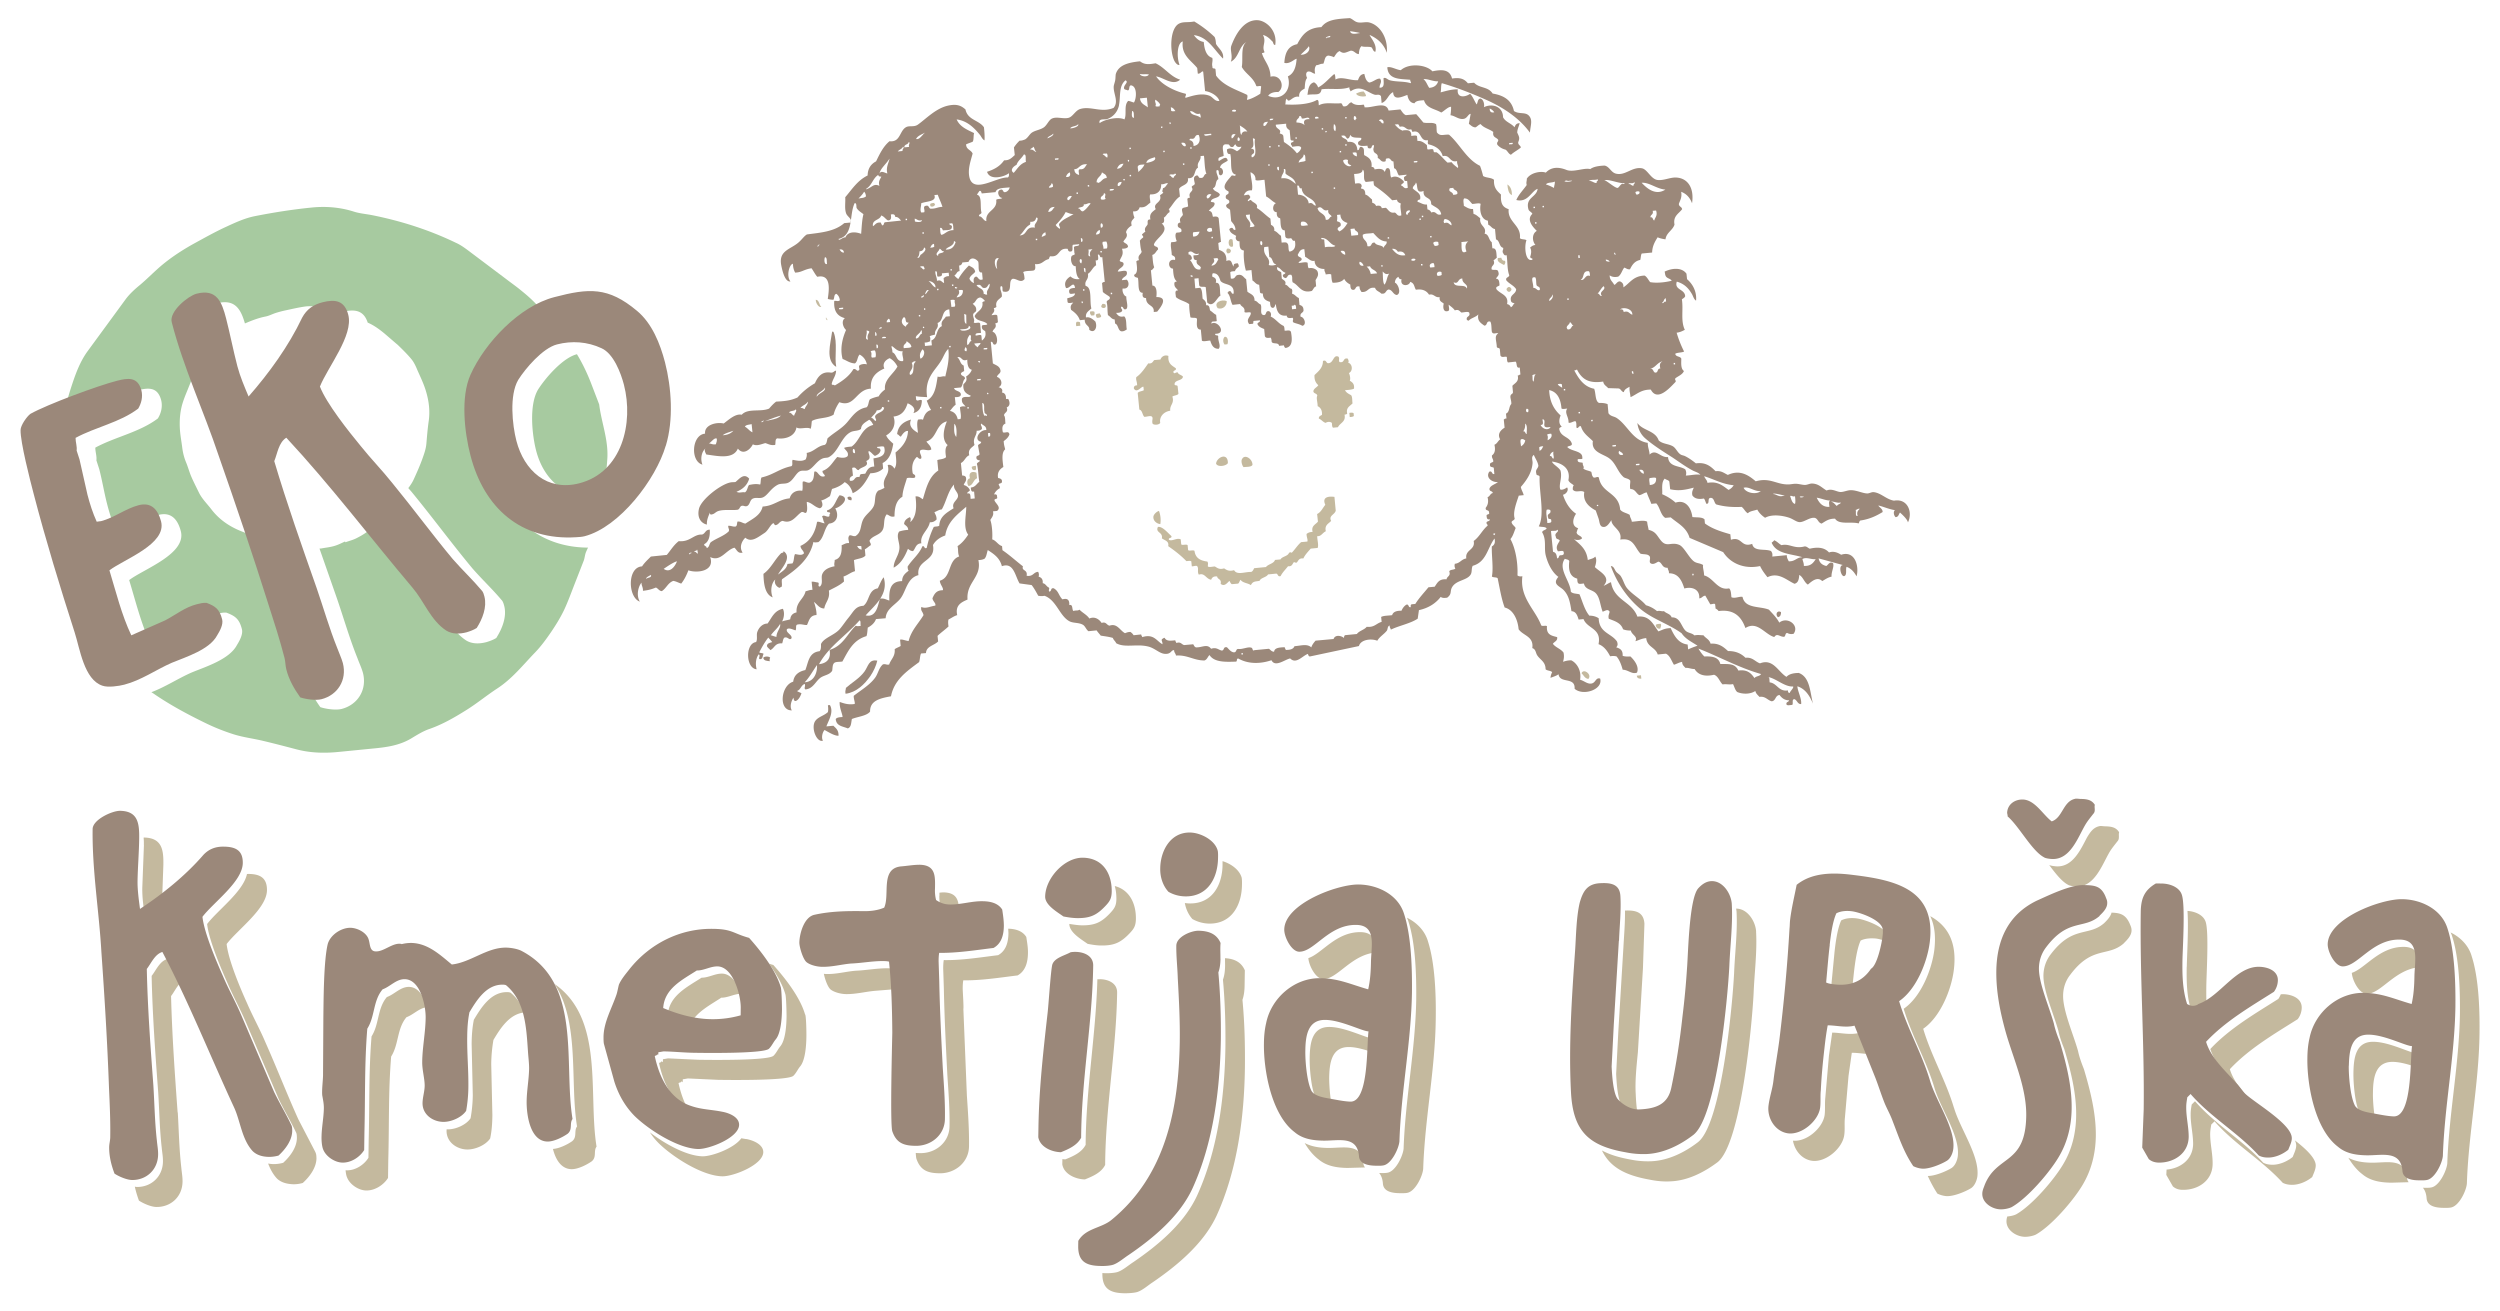 <?xml version="1.0" encoding="UTF-8"?> <svg xmlns="http://www.w3.org/2000/svg" viewBox="0 0 305 160"><style><![CDATA[.F{fill-rule:evenodd}.G{fill:#9b887a}.H{fill:#c4b99e}]]></style><path d="M17.56 103.08l-.2 5.23c-.02 1.16.14 2.27.3 3.43l2.1-1.48.17-4.73c.03-1.8-.13-3.3-2.34-3.35-.02 0-.05.01-.07.01a6.77 6.77 0 0 1 .03.9zM38.5 140.6l-2.1-4.04c-1.4-3.1-2.64-6.3-4.05-9.47-.67-1.58-1.52-3.1-2.2-4.68-.85-1.87-2.3-5.32-2.5-7.24 1.36-1.78 4.88-4.3 4.92-6.55.02-1.57-.9-2-2.3-2-.05 0-.1.01-.14.01-.44 2.14-3.6 4.43-4.86 6.1.2 1.92 1.67 5.37 2.5 7.24.68 1.58 1.52 3.1 2.2 4.68l4.05 9.47c.68 1.4 1.47 2.7 2.1 4.04.1.17.1.52.1.7-.02 1.16-.85 2.25-1.67 3-.35.1-.76.16-1.16.16-.23 0-.46-.03-.68-.07.25.65.57 1.27 1.05 1.8.52.53 1.27.7 2.02.73a3.92 3.92 0 0 0 1.16-.16c.82-.74 1.65-1.84 1.67-3-.01-.2-.01-.54-.12-.7zm-16.83-4.88c-.34-4.7-.68-9.42-.8-14.2.33-.43.62-1.02 1.02-1.47L20.4 117c-.93.28-1.36 1.38-1.9 2.06.1 4.77.45 9.48.8 14.2.14 2.2.17 4.48.43 6.75.05.58.16 1.1.15 1.7-.03 1.86-1.44 3.12-3.18 3.1-.07 0-.16-.02-.25-.04.12.58.3 1.15.5 1.7.52.35 1.5.78 2.14.78 1.74.02 3.16-1.23 3.18-3.1.01-.58-.1-1.1-.15-1.7-.26-2.26-.3-4.52-.43-6.73zM49.9 120.4c-1.05-.01-1.76.9-2.7 1.24-1.18 1.38-.92 3.3-1.87 4.8-.35 4.24-.24 8.42-.35 12.66l-.03 2.15c-.54.87-1.6 1.55-2.64 1.53-.05 0-.1-.01-.15-.01.03.32.08.65.18.87.34.88 1.43 1.6 2.36 1.6 1.05.01 2.1-.67 2.64-1.53l.03-2.15c.12-4.24 0-8.43.35-12.66.95-1.5.7-3.42 1.87-4.8.88-.32 1.57-1.15 2.53-1.22-.37-1.27-1.06-2.46-2.23-2.48zm-3.55-3.37c.17 0 .34-.04.5-.1-.36-.2-.76-.3-1.12-.33a.63.63 0 0 0 .61.42zm21.3 3c3.12 4.72 1.86 11.96 2.75 17.4-.4.52.04 1.28-.6 1.8-.62.43-1.6.9-2.34.94.32 1.28 1 2.45 2.27 2.47.76.01 1.8-.5 2.45-.95.65-.52.2-1.28.6-1.8-1.05-6.5.98-15.6-5.13-19.85zm-5.38 1.07c-.17-.06-.3-.06-.4-.06-1.98-.03-3.16 1.87-4.06 3.37-.2 1-.26 1.97-.27 2.96l.14 6.22c-.01.93-.1 1.9-.27 2.84-.53.8-1.82 1.37-2.8 1.35-.04 0-.08-.01-.12-.01 0 .06-.01.1-.01.17-.02 1.4 1.25 2.28 2.52 2.3 1 .01 2.27-.55 2.8-1.35.2-.93.26-1.9.27-2.84l-.14-6.22c.01-1 .1-1.97.27-2.96.85-1.43 1.98-3.2 3.8-3.35-.37-.92-.9-1.75-1.72-2.42zm25.7.62c.86.01 1.6-.48 2.46-.48-.46-1.28-1.24-2.44-2.34-2.46-.87-.01-1.63.5-2.5.5-1.76 1.14-3.98 2.2-4.13 4.6.9.38 1.85.7 2.82.95.76-1.4 2.36-2.22 3.7-3.1zm3.07 17.25l-.6-.1c-.88 1.23-3.58 2.2-4.7 2.2-1.92-.03-4.57-1.47-6.45-2.92a8.08 8.08 0 0 0 1.05 1.3c1.72 1.7 5.35 4.03 7.8 4.06 1.34.02 4.96-1.4 4.98-2.95 0-.98-1.33-1.47-2.08-1.6zm7.18-15.2c-.6-2.1-2.44-4.45-3.87-6.04l-.53-.16c.87 1.2 1.65 2.52 2 3.75.1.35.14 2.2.14 2.67-.01.93-.1 2.85-.75 3.65-.3.35-.48.8-.83 1.15-.6.63-8.03.52-9.2.5l-3.66-.17c-.06 0-.52.1-.64.1 0 .12 0 .35-.06.35s-.06-.06-.06-.12l-.18.17h-.06s-.06.06-.12.05c.48 2.27 1.5 4.63 3.58 5.74-.57-1-.96-2.15-1.2-3.28.06 0 .12-.06.12-.06h.1l.18-.17c0 .06 0 .12.06.12s.06-.23.06-.35c.12 0 .58-.1.64-.1l3.66.17c1.16.02 8.6.12 9.2-.5.35-.34.53-.8.83-1.15.65-.8.74-2.72.75-3.65.01-.46-.02-2.32-.14-2.67zm26.98-9.47c-.48-.77-1.38-.98-2.2-1l.03.53c-.01 1.05-.26 2.15-1.26 2.7-2.15.26-4.43.64-6.63.6-.06.35-.07.7-.07 1.05l.08 2.44c.07 3.55.25 7.1.43 10.58.14 2.1.3 4.2.26 6.22-.03 1.92-1.67 3.3-3.6 3.26-.18 0-.35-.01-.52-.02.02.34.05.6.08.7.5 1.46 1.43 1.76 2.82 1.78 1.92.03 3.56-1.35 3.6-3.26.03-2.03-.12-4.13-.26-6.22l-.43-10.58c.06-.06-.08-2.2-.08-2.44 0-.35.01-.7.07-1.04 2.2.03 4.48-.34 6.63-.6 1-.56 1.24-1.67 1.26-2.7.02-.63-.1-1.33-.2-1.97zm-10.6-5.02c-.01.46.04 1 .15 1.4.52.36 1.04.54 1.68.55.2 0 .37-.02.56-.03 0-1.24-.16-2.3-1.88-2.33a4.21 4.21 0 0 0-.5.04v.38zm-5.6 8.92c-.23-.06-.4-.06-.64-.07-1.34-.02-2.68.25-4 .3-1.16.1-2.33.43-3.55.4-.1 0-.2-.01-.3-.03.13.67.48 1.65.84 1.93.46.35 1.27.54 1.85.55 1.22.02 2.4-.3 3.55-.4l2.47-.2-.2-2.46zm25.18 1.27h-.3c-.18 6.76-1.4 13.45-1.43 20.2-.48.92-1.47 1.37-2.47 1.77-.12 0-.24-.01-.37-.03 0 .28-.01.58-.01.64.2 1.22 1.66 1.82 2.76 1.84 1-.4 2-.84 2.47-1.77.04-7.03 1.36-14 1.46-21.02.02-1.15-1.07-1.63-2.12-1.64zM136 108.1c.14.48.2 1 .2 1.57-.01.83-.24 1.17-.77 1.74-1.06 1.12-1.85 1.5-3.47 1.48-.5-.01-1.02-.1-1.5-.17-.01 1.05 1.5 1.9 2.23 2.43.52.1 1.1.2 1.65.2 1.6.02 2.4-.36 3.47-1.48.53-.56.75-.9.77-1.74.03-1.95-.82-3.58-2.57-4.03zm15.58 13.88c.18-.52.25-1.1.26-1.68l.03-1.92c-.46-1.07-1.38-1.42-2.42-1.48l.01.94c-.01.58-.07 1.16-.26 1.68.25 2.74.33 5.53.3 8.25-.1 6.1-.93 12.54-3.45 18.08-1.56 3.4-4.8 6.1-7.8 8.14-.53.34-1.17.9-1.76 1.14-.35.17-1.22.22-1.63.2a4.35 4.35 0 0 1-.37-.02v.05c-.03 1.92 1 2.4 2.75 2.42.4 0 1.28-.04 1.63-.2.6-.23 1.23-.8 1.76-1.14 3-2.05 6.23-4.74 7.8-8.14 2.52-5.54 3.37-11.98 3.45-18.08.03-2.7-.04-5.5-.3-8.24zm-.08-14.84c-.24-1-1.3-1.76-2.35-2.08v.48c-.03 2.44-1.26 4.72-4 4.68-.2 0-.4-.02-.6-.05.13.72.43 1.4.92 1.95.62.35 1.33.55 2.05.56 2.73.04 3.96-2.24 4-4.68.01-.23.01-.67-.03-.86zm14.5 6.58c-3.02-.04-4.72 2.63-6.38 3.17.07.95.92 2.54 1.8 2.56 1.76.03 3.42-3 6.47-3.25.01-1.32-.24-2.45-1.9-2.48zm-3.54 21.14c-.2-1.14-.3-2.5-.3-3.32.03-1.74.23-3.83 2.43-3.8.87.01 1.86.3 2.77.6l.12-1.65c-.76-.01-3.35-1.38-5.27-1.4-2.2-.03-2.4 2.06-2.43 3.8-.02 1.22.18 3.66.7 4.78.27.67 1.33.87 1.98 1zm11.74-20.06c-.4-1.3-1.37-2.25-2.55-2.84.05.13.12.25.16.4.9 2.74 1 6.75.97 9.6-.1 6.1-1.33 12.07-1.54 18.17-.07.87-.97 2.78-1.96 2.94-.23.05-.58.05-.87.04h-.15c.25.3.42.72.46 1.33.1 1 1.26 1.12 2.08 1.13.3 0 .64.01.87-.04 1-.16 1.9-2.07 1.96-2.94.2-6.1 1.45-12.07 1.53-18.16.05-2.87-.07-6.88-.96-9.62zm-7.85 27.17c-.2-2.56-2.47-1.9-4.33-1.92-1-.01-2-.15-2.85-.6.47.8 1.04 1.5 1.7 2 .98.83 2.25 1.02 3.53 1.04l2.13-.06c-.1-.13-.17-.28-.2-.47zm31.7-26.3l-.62 10.27-.26 5.08c.04.87.18 3.42.8 4.03.5.53 1.17.96 1.87 1.13-.2-.97-.26-2.17-.28-2.7-.1-1.62.1-3.44.26-5.08l.62-10.27.18-5.42c-.08-1.52-1.2-1.67-2.37-1.62.02 1.53-.12 3.06-.2 4.6zm16.2-2c-.07-1.25-1.04-2.82-2.44-2.82l.05.37c.13 2.5-.2 5-.3 7.52-.2 3.97-1.54 18.35-4.4 20.6-1.62 1.25-3.6 2.23-5.64 2.33a10.66 10.66 0 0 1-2.63-.21c-1.4-.25-2.52-.6-3.45-1.1.96 2 2.78 3.02 5.83 3.56.88.18 1.76.26 2.63.2 2.03-.1 4-1.1 5.64-2.33 2.85-2.24 4.2-16.63 4.4-20.6.1-2.52.44-5.04.3-7.54zm11.68 7.3l.25-2.34c.13-1.1.35-2.88.82-3.88.56-.28 1.27-.3 1.85-.25.34.04.87.18 1.42.38.02-.26.04-.57-.02-.74-.28-1.1-2.8-1.98-3.78-2.1-.58-.07-1.28-.04-1.84.25-.47 1-.7 2.78-.82 3.88l-.44 4.57c.22.14.74.2.97.23.55.1 1.08.08 1.6 0zm.87 5.05c-1.1.28-2.22-.03-3.27-.04l-.4 2.82-.44 5.1c-.08.7 0 1.4-.08 2.1-.2 1.6-2.2 3.34-3.87 3.16.22 1.22 1.1 2.3 2.36 2.46 1.67.2 3.7-1.54 3.9-3.16.1-.7 0-1.4.08-2.1l.44-5.1.4-2.82c.62 0 1.26.1 1.9.14L226.8 126zm11.58 9.13c-1-3.34-2.75-6.3-3.75-9.64 2.1-1.44 3.45-4.8 3.74-7.2.42-3.47-.83-5.4-2.88-6.54.5 1.05.7 2.38.5 4.1-.3 2.42-1.64 5.77-3.74 7.2 1 3.34 2.75 6.3 3.75 9.64.74 2.55 3.15 5.88 2.85 8.36-.06.46-.3 1.13-.76 1.43-.65.4-2.02.98-2.9.97.33.72.7 1.43 1.17 2.15.33.16.67.26 1.02.3.87.1 2.4-.53 3.1-.97.45-.3.7-.97.76-1.43.3-2.48-2.1-5.8-2.85-8.36zm20.72-20.07c.4-.4.94-.92.95-1.56 0-.35-.1-.52-.22-.82-.5-1.14-1.15-1.32-2.22-1.36-.13.5-.55.94-.9 1.28-1.94 1.7-3.84.23-6.56 3.86-.53.7-.83 1.56-.85 2.5-.03 1.86 1.27 4.78 1.82 6.77.16.76.44 1.52.72 2.22.78 2.63 1.5 5.43 1.45 8.2-.03 2.1-.52 4.12-1.6 5.9-1.13 1.9-3.8 5-5.72 6.08-.28.14-.7.23-1.08.26a1.81 1.81 0 0 0-.1.58c-.01 1.1 1.2 1.88 2.24 1.9.4.01 1-.1 1.34-.27 1.93-1.08 4.6-4.18 5.72-6.08 1.07-1.8 1.56-3.8 1.6-5.9.04-2.8-.68-5.6-1.45-8.2-.28-.7-.56-1.46-.72-2.22-.55-1.98-1.85-4.9-1.82-6.77.01-.93.3-1.8.85-2.5 2.7-3.63 4.6-2.15 6.55-3.86zm18.84 6.8c-2.87 1.82-5.92 3.58-8.28 6.1.6 1.98 2.33 3.52 3.7 5.05.35.35.7.88 1.03 1.24.2.2.53.46.92.75-1.28-1.38-2.73-2.8-3.27-4.58 2.36-2.52 5.4-4.28 8.28-6.1a2.37 2.37 0 0 0 .49-1.39c.02-1.22-1.3-1.65-2.3-1.66-.1 0-.17.01-.26.02a2.81 2.81 0 0 1-.3.57zm-11.16-3.94c-.03 1.8 0 3.66.56 5.4.17.12.46.24.7.24s.52-.05.7-.22a5.32 5.32 0 0 0 .5-.21c-.08-.92-.08-1.86-.07-2.77.02-1.63.32-6.5-.06-7.85-.25-.9-1.3-1.34-2.24-1.4.15 1.97-.06 5.47-.08 6.8zm13.2 21.2a1.46 1.46 0 0 1 .16.61c-.01.47-.25.93-.43 1.4-.7.57-1.64.96-2.5.95-.4-.01-.76-.07-1.1-.25-2.52-2.77-5.86-4.67-8.32-7.5l-.4.4c-.07.4-.13.75-.13 1.16-.02 1.22.3 2.44.3 3.66-.03 1.88-1.54 2.98-3.24 3.12l-.03.65.8 1.4c.34.3.75.42 1.2.42 1.86.03 3.62-1.1 3.65-3.14.02-1.22-.3-2.44-.3-3.66 0-.4.07-.75.13-1.16l.4-.4c2.46 2.82 5.8 4.73 8.32 7.5.35.18.7.24 1.1.25.87.01 1.8-.38 2.5-.95.18-.46.42-.92.43-1.4.01-.9-1.2-2.03-2.54-3.07zm13.32-23.62c-3.02-.04-4.72 2.63-6.38 3.17.07.96.92 2.54 1.8 2.56 1.77.02 3.42-3 6.47-3.25.02-1.32-.24-2.45-1.9-2.48zm-3.52 21.15c-.2-1.15-.3-2.5-.28-3.32.02-1.74.23-3.83 2.43-3.8.86.01 1.86.3 2.77.6l.12-1.65c-.75-.01-3.35-1.4-5.27-1.4-2.2-.03-2.4 2.06-2.43 3.8-.02 1.22.18 3.66.7 4.77.25.66 1.32.87 1.97 1zm3.9 7.1c-.2-2.56-2.47-1.9-4.33-1.92-1-.01-2-.15-2.85-.6.48.8 1.04 1.5 1.7 2 .98.83 2.25 1.02 3.53 1.04l2.13-.06c-.1-.13-.17-.28-.2-.47zm7.85-27.17c-.4-1.3-1.37-2.25-2.55-2.84.05.13.12.25.16.4.9 2.74 1 6.75.97 9.6-.1 6.1-1.33 12.07-1.54 18.17-.07.87-.97 2.78-1.96 2.94-.23.05-.58.05-.87.04-.05 0-.1 0-.15-.01.25.3.42.72.46 1.33.1 1 1.26 1.12 2.08 1.13.3 0 .64.01.87-.04 1-.16 1.9-2.06 1.96-2.94.2-6.1 1.45-12.07 1.54-18.17.04-2.85-.07-6.86-.97-9.6zm-43-15.07c-.4-.65-1.04-.7-1.73-.72-.18 0-.52-.07-.7-.01-.75.17-1.13.78-1.5 1.4-.8 1.54-1.73 3.52-3.6 3.5-.22 0-.78-.06-1-.17.77 1.04 1.56 2.04 2.33 2.43.18.12.8.2 1.04.2 2.15.03 3.06-2.57 3.95-4.13.3-.52.65-.92 1-1.38a.65.65 0 0 0 .18-.46c.02-.23-.03-.4.03-.63z" class="H"></path><path d="M17.12 110.86c2.76-1.82 5.52-4.05 7.7-6.57.7-.74 1.53-1.02 2.5-1 1.4.02 2.32.44 2.3 2-.03 2.27-3.55 4.77-4.92 6.56.2 1.92 1.67 5.37 2.5 7.24.67 1.58 1.52 3.1 2.2 4.68l4.05 9.47c.68 1.4 1.47 2.7 2.1 4.04.1.17.1.52.1.7-.02 1.16-.85 2.25-1.67 3-.35.1-.76.16-1.16.16-.76-.01-1.5-.2-2.02-.73-1.32-1.47-1.46-3.62-2.25-5.32-2.93-6.32-5.5-12.8-8.74-18.95-.93.28-1.36 1.38-1.9 2.07.1 4.77.45 9.48.8 14.2.14 2.2.17 4.48.43 6.75.05.58.16 1.1.15 1.7-.03 1.86-1.44 3.12-3.18 3.1-.64-.01-1.62-.43-2.14-.78-.4-1.05-.67-2.16-.65-3.26.01-.4.13-.8.13-1.22.03-1.97-.06-3.95-.15-5.93-.2-5.58-.54-11.1-.93-16.63-.28-4.94-1.14-10-1.07-15 .02-1.16 2.4-2.23 3.34-2.22 2.2.03 2.36 1.54 2.34 3.35-.02 1.74-.17 3.48-.2 5.23-.01 1.12.15 2.23.3 3.4zm31.82 4.34a4.7 4.7 0 0 1 1.22-.16c2.03.03 3.52 1.44 4.96 2.63 2.33-.26 4.27-2.1 6.65-2.06.52.01 1.28.13 1.8.37 7.5 3.88 5.15 13.67 6.28 20.54-.4.52.04 1.28-.6 1.8-.65.45-1.7.96-2.45.95-2.15-.03-2.57-3.3-2.55-4.92.02-1.34.27-2.6.3-3.95.01-.7-.1-1.45-.14-2.15-.2-2.85-.32-6.1-2.68-8.06-.17-.06-.3-.06-.4-.06-1.98-.03-3.16 1.87-4.06 3.37-.2 1-.26 1.97-.27 2.96-.03 2.1.17 4.13.14 6.22-.01.93-.1 1.9-.27 2.84-.53.8-1.82 1.37-2.8 1.35-1.28-.02-2.54-.9-2.52-2.3.01-.7.25-1.4.26-2.1.01-.87-.32-1.92-.3-2.97.03-1.8.4-3.54.42-5.34.02-1.45-.63-4.66-2.55-4.7-1.05-.01-1.76.9-2.7 1.24-1.18 1.38-.92 3.3-1.87 4.8-.35 4.24-.24 8.42-.35 12.66l-.03 2.15c-.54.87-1.6 1.55-2.64 1.53-.93-.01-2.02-.73-2.36-1.6-.17-.4-.22-1.16-.2-1.63.02-1.1.26-2.26.28-3.37.01-.58-.1-1.05-.2-1.63-.05-.76.08-1.63.1-2.38l.04-7.1c.03-2.26.04-6.86.53-8.94.3-1.1 1.6-2 2.76-2 .87.01 2.03.6 2.25 1.48.17.52.1 1.4.85 1.4 1 .06 2.13-1.15 3.17-.9zm31.36 13.52c-.06 0-.06-.06-.06-.12l-.18.17H80s-.06.06-.12.06c.54 2.56 1.8 5.26 4.45 6.1 1.2.43 2.5.44 3.77.7.75.13 2.08.6 2.07 1.6-.02 1.57-3.64 2.97-4.98 2.95-2.44-.04-6.07-2.35-7.8-4.06-1.15-1.18-1.94-2.58-2.44-4.16l-1.27-4.6c-.05-.23-.05-.58-.05-.87.03-1.8.98-3.4 1.58-5.15.12-.35.2-.87.3-1.22.3-.7.9-1.38 1.3-1.9 2.48-3.1 6.17-4.97 10.18-4.9 2.38.03 2.43.56 4.4 1.1 1.43 1.6 3.26 3.94 3.87 6.04.1.35.14 2.2.14 2.68-.01.93-.1 2.85-.75 3.65-.3.35-.48.8-.83 1.15-.6.63-8.03.52-9.2.5-1.22-.02-2.44-.15-3.66-.17-.06 0-.52.1-.64.1 0 .1 0 .34-.06.34zm4.74-10.34c-1.76 1.14-3.98 2.2-4.13 4.6 1.85.78 3.87 1.34 5.9 1.36a12.43 12.43 0 0 0 3.55-.47l.01-.93c.02-1.5-.92-5-2.83-5.04-.88-.01-1.64.5-2.5.5zm29.16-8.58c.52.36 1.04.54 1.68.55 1.34.02 2.68-.43 4.02-.4.87.01 1.86.2 2.37 1.02.1.64.2 1.34.2 1.98-.01 1.05-.26 2.15-1.26 2.7-2.15.26-4.43.63-6.63.6-.06.35-.07.7-.07 1.04l.08 2.44c.07 3.55.25 7.1.43 10.58.14 2.1.3 4.2.26 6.22-.03 1.92-1.67 3.3-3.6 3.26-1.4-.02-2.32-.32-2.82-1.78-.28-.87-.03-10.46 0-12.03-.02-2.85-.1-5.8-.4-8.66-.23-.06-.4-.06-.64-.07-1.34-.02-2.68.25-4 .3-1.16.1-2.33.43-3.55.4-.58-.01-1.4-.2-1.85-.55-.46-.35-.9-1.87-.9-2.4.02-1.1.57-3.13 1.85-3.4 1.98-.44 4.02-.47 6.05-.44.8.01 1.7-.1 2.45-.43.72-1.56-.5-4.77 2.05-5.03.7-.05 1.5-.2 2.27-.2 1.98.03 1.9 1.42 1.88 2.87-.03.5.02 1 .13 1.42zm17.7 29c-.48.92-1.47 1.37-2.47 1.77-1.1-.02-2.55-.62-2.76-1.84l.02-1.16c.07-4.76.6-9.4 1.13-14.1.13-1.22.36-4.88.55-5.75.24-.87 1.53-1.14 2.23-1.54.23-.05.47-.05.64-.05 1.05.02 2.14.5 2.13 1.66-.1 7.03-1.43 13.98-1.47 21zm2.96-28.27c-1.06 1.12-1.85 1.5-3.47 1.48-.57-.01-1.13-.1-1.65-.2-.73-.53-2.25-1.38-2.23-2.43.03-2.22 2.34-4.77 4.6-4.74 2.4.04 3.55 1.88 3.52 4.15-.02.83-.24 1.18-.77 1.74zm14.04 6.43c-.01.58-.07 1.16-.26 1.68.25 2.74.33 5.52.3 8.25-.1 6.1-.93 12.54-3.45 18.08-1.56 3.4-4.8 6.1-7.8 8.14-.53.34-1.17.9-1.76 1.14-.35.17-1.22.22-1.63.2-1.74-.02-2.78-.5-2.76-2.42 0-.23.01-.4.01-.64.9-1.56 2.8-1.53 4.05-2.56 6.64-5.43 8.2-13.6 8.33-21.73.04-2.56-.1-5.17-.24-7.73-.04-1.34-.2-2.73-.18-4 .02-1.1 1.83-1.83 2.7-1.82 1.16.02 2.2.32 2.7 1.5-.06.64-.01 1.28-.02 1.92zm-4.3-7.6c-.72-.01-1.43-.2-2.05-.56-.7-.77-1.03-1.83-1-2.88.03-2.15 1.26-4.4 3.65-4.35 1.24.02 3.05.9 3.37 2.25.04.2.04.62.03.86-.03 2.44-1.26 4.72-4 4.68zm21.2 31.72c-.2-2.56-2.47-1.9-4.33-1.92-1.28-.02-2.55-.2-3.53-1.04-2.82-2.13-3.8-7.55-3.74-10.86.01-.8.08-1.63.27-2.44.62-3.07 3.45-5.53 6.6-5.48 2.26.03 3.7.75 5.85 1.36.25-1.1.32-2.2.34-3.36.03-1.92.7-4.47-1.8-4.5-3.37-.05-5.1 3.3-6.96 3.27-.93-.01-1.83-1.77-1.82-2.7.04-3.14 6.47-5.54 9.08-5.5 2.32.03 4.8 1.23 5.53 3.57.9 2.74 1 6.75.97 9.6-.1 6.1-1.33 12.07-1.53 18.16-.07.87-.97 2.78-1.96 2.94-.23.05-.58.05-.87.04-.83-.01-2-.14-2.1-1.13zm-6.55-12.88c-.02 1.22.18 3.66.7 4.78.28.7 1.44.9 2.08 1.02.8.13 1.9.38 2.73.4 2.26.03 1.96-6.95 2.2-8.57-.76-.01-3.35-1.38-5.27-1.4-2.2-.03-2.42 2.05-2.44 3.8zm38.25-13.43l-.62 10.27-.26 5.08c.04.87.18 3.43.8 4.03.68.72 1.64 1.25 2.62 1.2 1.97-.1 3.46-.6 3.87-2.7.6-2.82 1.04-5.76 1.35-8.62a100.79 100.79 0 0 0 .56-5.96c.14-1.7.25-8.57 1.4-9.73.4-.43.9-.8 1.53-.84 1.45-.08 2.47 1.56 2.53 2.83.13 2.5-.2 5-.3 7.52-.2 3.97-1.53 18.35-4.38 20.6-1.62 1.25-3.6 2.23-5.64 2.34a10.66 10.66 0 0 1-2.63-.21c-4.58-.8-6.42-2.63-6.67-7.33-.3-5.7.1-11.58.5-17.25.13-1.87.14-4.02.56-5.85.4-1.42.92-2.32 2.5-2.4 1.22-.06 2.4.05 2.47 1.6.1 1.8-.1 3.6-.17 5.42zm34.2 7.4c1 3.34 2.75 6.3 3.75 9.64.74 2.55 3.15 5.88 2.85 8.36-.05.46-.3 1.13-.76 1.43-.7.44-2.24 1.07-3.1.97a3.07 3.07 0 0 1-1.02-.3c-1.2-1.78-1.74-3.5-2.5-5.45-.26-.74-.65-1.43-.97-2.17-.4-.98-.74-2.08-1.14-3.12l-2.56-6.4c-1.1.28-2.22-.04-3.27-.04-.17.9-.3 1.9-.4 2.82-.2 1.73-.36 3.4-.44 5.1-.08.7 0 1.4-.08 2.1-.2 1.62-2.22 3.36-3.9 3.16-1.56-.2-2.6-1.83-2.4-3.4.13-1.04.48-2 .6-3.03.2-1.67.5-3.27.72-4.95.55-4.5.98-9.07 1.24-13.6.04-.35.03-.7.07-1.04.17-1.44.52-2.86.8-4.3 1.95-1.58 4.63-1.5 6.94-1.2 5.2.63 10.08 1.8 9.3 8.2-.3 2.42-1.64 5.77-3.75 7.2zm-8.47-6.88c-.18 1.5-.3 3.06-.44 4.57.22.14.74.2.97.23 1.9.23 3.43-.3 4.5-1.9.76-.43 1.3-3.06 1.4-3.87.03-.23.1-.8.01-1.05-.28-1.1-2.8-1.98-3.78-2.1-.58-.07-1.28-.04-1.85.25-.47 1-.7 2.78-.82 3.88zm32.93-3.55c-1.94 1.7-3.84.23-6.56 3.86-.53.7-.83 1.56-.85 2.5-.03 1.86 1.27 4.78 1.82 6.77.16.76.44 1.52.72 2.22.78 2.63 1.5 5.43 1.45 8.2-.03 2.1-.52 4.12-1.6 5.9-1.13 1.9-3.8 5-5.72 6.08-.35.17-.93.28-1.34.27-1.05-.01-2.26-.8-2.24-1.9 0-.4.18-.75.3-1.1 1.5-3.7 4.97-2.37 5.06-8.4.05-3.5-1.6-7-2.53-10.32-.66-2.4-1.15-4.84-1.12-7.34.05-3.78 1.43-6.9 4.94-8.6 1.52-.68 4.04-1.92 5.72-1.9 1.33.02 2.1.1 2.65 1.37.1.3.23.47.22.82.01.63-.52 1.15-.94 1.55zm10.64 10.73c.18.12.46.24.7.24.23 0 .52-.05.7-.22 2.63-.9 4.54-4.58 7.4-4.54 1 .01 2.32.44 2.3 1.66a2.43 2.43 0 0 1-.48 1.39c-2.87 1.82-5.92 3.58-8.28 6.1.6 1.98 2.33 3.52 3.7 5.05.35.35.7.88 1.03 1.24 1.14 1.12 5.76 3.74 5.73 5.48 0 .47-.25.93-.43 1.4-.7.57-1.64.97-2.5.95-.4 0-.76-.07-1.1-.25-2.52-2.77-5.86-4.67-8.32-7.5l-.4.4c-.06.4-.13.75-.13 1.16-.02 1.22.3 2.44.3 3.66-.03 2.04-1.8 3.17-3.65 3.15-.46-.01-.87-.13-1.22-.43l-.8-1.4.18-4.65c.1-8.02-.47-16.04-.36-24.06.02-1.63.4-2.67 1.85-3.52l.7.01c1 .01 2.2.44 2.48 1.43.4 1.34.1 6.22.06 7.85-.03 1.8 0 3.65.56 5.4zm26.3 20.4c-.2-2.56-2.47-1.9-4.33-1.92-1.28-.02-2.55-.2-3.53-1.04-2.82-2.13-3.8-7.55-3.74-10.86.01-.8.08-1.63.27-2.44.62-3.07 3.45-5.53 6.6-5.48 2.26.03 3.7.75 5.85 1.36.25-1.1.32-2.2.34-3.36.03-1.92.7-4.47-1.8-4.5-3.37-.05-5.1 3.3-6.96 3.27-.93-.01-1.83-1.77-1.82-2.7.04-3.14 6.47-5.54 9.08-5.5 2.33.03 4.8 1.23 5.53 3.56.9 2.74 1 6.76.97 9.6-.1 6.1-1.33 12.07-1.53 18.16-.07.87-.97 2.78-1.96 2.94-.23.05-.58.05-.87.04-.83.01-2-.13-2.1-1.12zM286.55 130c-.02 1.22.18 3.66.7 4.78.28.7 1.44.9 2.08 1.02.8.13 1.9.38 2.72.4 2.27.03 1.96-6.95 2.22-8.57-.76-.01-3.35-1.38-5.27-1.4-2.2-.05-2.4 2.04-2.44 3.8zm-41.68-30.8c.02-1.04.9-1.67 1.88-1.66 1.5.02 2.47 1.84 3.56 2.67 1.34-.45 1.37-2.42 2.83-2.75.17-.06.52.01.7.01.7.01 1.33.08 1.73.72-.06.23 0 .4-.01.64 0 .17-.06.35-.18.46-.35.46-.7.86-1 1.38-.9 1.56-1.8 4.16-3.95 4.13-.23 0-.87-.07-1.04-.2-1.5-.78-3.03-3.76-4.46-5 .01-.18-.05-.3-.05-.4z" class="G"></path><path d="M166.36 11.15c.13.15.26.32.3.57-.3.1-1.07.07-1.22-.3.25-.12.5-.24.9-.26zm-52.38 13.6c0 .1.03.15.1.16-.01.23-.37.4-.58.23l-.02-.25c.1-.1.3-.13.5-.14zm69.92-2.25c.35.23.57.63.55 1.3-.4-.16-.5-.7-.55-1.3zm-33.52 6.74c0 .3.13.68 0 .85-.66.22-.64-1.26 0-.85zm-.66 1.1c.26-.07.36.07.45.2 0 .24-.1.37-.4.38-.2-.2-.2-.34-.06-.6zm33.02 1.14l.42-.04c.04.26.2.4.46.38.1.3-.06.37-.12.52-.32-.2-.93-.35-.76-.86zm-48.3 5.7c0-.2.37-.08.42-.04.3.66-.82.5-.42.04z" class="F H"></path><path d="M101.52 40.46c.1-.02.15 0 .18.07.52 1.26.08 3 .32 4.23-1.34-.8-.7-2.8-.5-4.3z" class="F G"></path><g class="H F"><path d="M133 38c.2-.03.4-.05.52.04.04.2.02.33-.04.43l-.34.03c-.13-.2-.2-.24-.14-.5zm16.66-1.27c.04.6-.5 1.07-1.1.87-.56-.72.5-1.12 1.1-.87z"></path><path d="M134.2 38.23c-.01.2.17.17.13.42-.1.1-.3.12-.5.13a.6.6 0 0 1-.13-.4c.1-.1.3-.13.5-.14zm-2.87 1.05a.54.54 0 0 1 .43.04l.04.42-.5.05c-.03-.2-.05-.4.04-.5zm52.7-4.26c.2-.03.28.1.36.22.03.2-.1.28-.22.36-.2.03-.28-.1-.36-.22-.04-.2.1-.28.22-.36zM149.4 41.1c.43-.1.47.64.34.9l-.34.03c-.2-.24-.24-.68 0-.93zm-6.85 2.3c-.1 1 .46 1.2.9 1.53.1.3-.3.22-.3.46.1.3.25.03.52.03.1.3.47.3.65.53-.06.52-.94.37-1.02.87-.04.3.32.1.37.3l.1.93c-.15.2-.53.18-.74.33.27.87-.34 1-.26 1.73-.85.12-1.36.8-1.22 1.48-.13.25-.75.3-.93.1-.13-.37.1-.67-.08-.85-.16-.18-.65.03-.94.01-.24-.24-.23-.8-.6-.88l-.2-2.03c.15-.2.53-.2.74-.33l-.04-.42c-.25-.1-.8.86-1.17.2-.01-.24.1-.37.4-.38-.01-.5-.18-.63-.1-1 .63-.44 1.02-1.07 1.46-1.68.5.07.54-.23.73-.4l.76-.07c.1-.33.5-.63.98-.43zm20.72.1c.22.22-.01.45.15.67.67.14.37-.53.98-.43.07.05.23.45.05.5.56.13.64 1.03.12 1.27.1.2.23.7.1.93.3.2.58.36.52.97-.26.15-.7.15-1.1.2.16.3.46.45.74.6.18.2.12.67.18 1-.3.34-.83.5-.65 1.26-.07.07-.18.1-.33.12.2.88-.56 1-.8 1.53l-.6.06c-.13-.1-.12-.36-.14-.58-.2-.18-.52-.16-.77-.01-.33-.1-.5-.4-.82-.52-.03-.3.22-.34.38-.46.04-.6-.2-.9-.53-1.06.02-.4-.2-1-.04-1.27-.04-.33-.44-.22-.48-.55.06-.37.45-.46.6-.74-.28-.25-.5-.6-.46-1.23.47-.46 1.03-.87 1.03-1.72.47-.2.35.33.7.27.6-.08.56-1.02 1.13-.82zm1.35 6.87c.2-.03.4-.05.52.04l.03.34c-.1.1-.3.12-.5.13l-.05-.5zm-45.57 6.46c.03.2.05.4-.04.52-.3.05-.45-.08-.46-.38.1-.1.3-.12.5-.14zm.08.85l.07.67c-.48.2-.45.82-1.02.95-.22-.2-.28-.88.16-.95-.24-.75.33-.9.8-.67zm30.67-1.18c-.22.37-1.26.52-1.44.06.08-.78 1.45-1.42 1.44-.06zm3 .22c-.15.27-.68.22-1.08.27-.17-.15-.36-.75-.18-1 .34-.64 1.3.03 1.26.74z"></path></g><path d="M103.86 61.04c-.24-.03-.48-.04-.46-.38.33-.2.63.04.46.38z" class="F G"></path><path d="M141.4 62.34a3.24 3.24 0 0 1 .16 1.6c-.46-.05-.86-.4-.85-.86 0-.3.4-.68.7-.75zm21.4-1.74l.16 1.7c-.12.5-.9.6-.56 1.25-.3.34-.83.5-.65 1.26-.43.2-.56.65-1.05.6 0 .47.2 1.1.05 1.44l-.84.08c-.33.38-.68.73-.9 1.2-.55-.06-.6.27-.8.5-.17.05-.23-.04-.35-.05-.2.2-.2.56-.72.5-.3.4-.68.74-.9 1.2-.37.14-.3-.27-.54-.3l-1 .1c-.2.37-.87.38-1.03.78-.47.1-.83.02-1.06.53-.37-.27-.98-.25-1.26-.65-.13.12-.14.35-.3.46l-.76.07c-.15-.07-.2-.25-.3-.4-.28.24-.6.74-1.07.36.13-.63-.37-.5-.43-.9-.47-.05-.63.15-.73.4-.64-.1-.77-.88-1.5-.62-.22-.35 0-.74-.18-1-.08-.18-.48.01-.68-.02l-.06-.6c-.12-.1-.37-.05-.6-.03-.67-.7-1.43-1.28-2.22-1.83.13-.62-.4-.68-.77-.95.15-.8-.83-.66-.48-1.4.56-.07 1.17.7 1.64 1.12.1.32-.4.14-.3.46.4.22 1-.3 1.44-.05l.06.6c.15.16.62-.06.78.1l.06.6c.15.16.62-.06.78.1.12.92.77 1.2 1.57 1.3.14.26.05.28.06.6.17.13.56.01.85 0 .3.16.53.42 1.13.23.3.2.6.4 1.22.22.35.65 1.36.18 2.07.22.22-.08.28-.28.38-.46l1.44-.14c.27-.37.95-.4 1.1-.87l.67-.06c.2-.37.87-.37 1.03-.78.1-.1.2-.12.34-.03.4-.4.7-.92 1.15-1.3l.76-.07c.08-.26-.1-.5-.1-.93.18-.14.4-.25.74-.24-.2-.75.36-.9.65-1.26l-.1-.93c.5-.24.67-.74 1-1.12-.46-1 .48-1.06 1.1-.97z" class="H F"></path><path d="M93.96 80.24c-.06.1-.1.24-.04.43-.35-.05-.75-.03-.8-.43.18-.2.7-.18.85 0zm13.07.36c-.15.65-.46 1.3-.84 1.87-.7 1-1.7 2-3.03 2.17-.1-.44.1-.6.02-.7.7-.63 1.65-1.15 2.28-2 .48-.66.52-1.54 1.57-1.34zm110.25-5.93c.02.32-.07.56-.37.63-.35-.3-.13-.9.37-.63z" class="G F"></path><path d="M202.58 76.1c.18.15.01.4-.03.6-.33.03-.52-.13-.55-.46.1-.13.36-.12.58-.14zm-8.8 6.73c-.43-.05-.57-.44-.83-.7.24-.63 1.32.15.83.7zm5.92-.4l.5-.05.04.42c-.3.01-.53-.05-.55-.37z" class="H F"></path><path d="M145.66 4.3c.3.4.64.73 1.2.82.08.98.34 1.73 1.04 1.94.1.44-.1.65.02 1.1-.04.3.32.1.37.3l.07.76c.9 1.25 2.44 1.7 3.8 2.36.08.27-.02.4-.03.6.42-.05 1.2-.46 1.63-.75l.1-.86c-.07-.2-.52.06-.6-.1-.36-1.04-1.27-1.42-1.76-2.3.18-1.02-.18-2.48.56-3.04-.94.54-.9 1.9-1.9 2.4.28-.72-.14-1.43.07-1.97.5-1.34 1.48-3.1 3.1-3.1 1.1 0 2.53 1.25 2.25 3.02-.28.03-.2-.37-.4-.47-.3-.33-.63-.62-1.1-.75.47.9-.2 1.34.2 2.1-.07.07-.18.1-.33.12.3 1.03 1.02 1.53 1.05 2.88 1.24-.34 1.82 1.25.95 1.87-.34-.03-.97.04-1.23.46 1.58.7 2.94-.6 2.4-2.37.78-.37 1-1.2 1.07-2.15-.3.04-.84.68-1.5.5.07-1.14.4-2.05 1.57-2.28.6-1.13 1.25-2 2.95-2.08.68-.92 1.82-1 3.48-1.1.36.14.54.4.9.5.48.13 1-.08 1.45.03 1.26.3 2.32 1.82 2.15 3.7-.38-1.12-1.15-1.75-2.1-2.18.14.38.95 1.2.7 2.06-.28-.04-.3-.4-.48-.55-.34-.12-.9.01-1.2-.14-.24.2-.3.57-.33.97-.42-.02-.54-.42-.98-.42-.6.2-.87.45-1.36.05-.36.14-.5.48-.7.75-.2-.1-.43-.17-.7-.2-.47.1-.4.65-.6 1-.38-.03-.5.16-.84.17-.2.23-.25.57-.15 1.04-.35-.02-.46-.32-.88-.26-.3.1-.24.53-.1.78-.26.3-.26.82-.3 1.3-.38.2-.73.44-.67 1-.82-.2-1.24.93-1.5.23-.2.13-.12.47-.2.7 1.2.08 2.94.01 3.87-.55.26-.01.18.4.23.66.74-.42 1.7-.17 2.62-.25.3-.06.2.4.46.38.52.02.5-.42.9-.5.3.32.82.4 1.48.28.07.07.1.18.12.33 1 .1 2.62-.8 2.93.4l1.44-.14c.2.27.36.57.66.7l1.27-.12c.3.32.58.68.87 1.02.62.14 1.08-.08 1.55.2.1.4.03.5.1 1 .43.54.78.23 1.48.28 1.34 1.17 2.13 3 3.78 3.8.15.38.27.8.38 1.24.37.25 1 .17 1.33.47-.06 1.02.42 1.38.85 1.8-.06 1.1.2 1.54.94 1.78-.17 1.56 1.55 1.95 1.37 3.53.16.2.6.1.8.26-.28.7-.17 2.6.66 2.4.3-.2-.27-.16-.2-.4.1-.3.2-.77-.02-1.1.17-.14.34-.3.65-.32-.44-.55-.4-1.4.17-1.72-.5-.5-1.3-1.37-.54-2.08-.1-.24-.4-.3-.48-.55-.4-1.46 1-1.45 1.12-2.5-.73.22-1.17 1.72-2.6 1.36.3-.7.85-1.22 1.27-1.83-.1-.33.03-.5.01-.77.48-.75 1.73-.96 2.32-.74.66-.7 1.54-.72 2.52-.33.84.33 2.17-.3 2.9-.1.4-.3 1.04-.4 1.75-.43.6.12.77.82 1.37.98 1.15.3 1.97-.86 3.18-.65.68.12 1.1 1.34 1.93 1.43.76.08 1.57-.35 2.27-.3 1.42.08 2.2 1.3 1.92 3.14-.26-.7-.7-1.17-1.33-1.4.13.68-.13 1.03-.28 1.48.02.36.35.32.4.64-.4.55-1.13.83-.93 1.88-.23.72-1 .98-1.1 1.8-.35-.05-.67-.12-.96-.25-.33.53-.65 1.07-.67 1.86l-1.27.12c-.12.2-.1.53-.18.78-.7.14-1 .63-1.25 1.14-.33.05-.46-.14-.7-.2-.28.34-.36.84-.74 1.1-.46.1-.8.02-1.04-.16 0 .6.36.76.54 1.14.17.1.35-.44.73-.4.24.12.45.27.4.73.8-.52 1.2-1.4 2.6-1.44.3.18.44.53.67.8.75.14 1.8.04 2.63-.17-.14-.24-.46-.26-.64-.45-.2-.17-.17-.58-.23-.66.9-.44 2.1-.55 2.67.25l.07.67c.7.6 1.2 1.52 1.1 2.62-.28-.18-.34-.52-.5-.8-.43-.74-.96-1.27-1.85-1.52-.34 1.04.98.88 1.02 1.78-.06.18-.25.26-.4.38.2 1.3-.17 2.62.36 3.72-.3.15-.58.3-1 .35a13.34 13.34 0 0 0 .91 2.3c-.3.15-.83.1-1.08.27.07.42.6.26.74.6-.01.54-.08 1.23.32 1.5-.17.43-.65.6-1.02.87-.18.2.15.32-.04.5-.64.66-2.18 2.43-2.98.9-1.2-.01-1.7.58-2.47.92-.07-.57-.16-.74-.12-1.27-.3.18-.63.3-.7.66-.3-.04-.35-.4-.64-.45l-1.28-.04c-.2-.26-.53-.36-.6-.8-1.75.26-2.6-.27-3.2-1.48-.07.07-.18.1-.33.12.56 1.05 1.2 2 2.43 2.24.22.56.1 1.52.6 1.73.4-.01.76.02 1.04.15l.1 1.1c.26.4.65.36 1 .58 1.36.9 1.93 2.75 3.8 3.04-.01.58.2.9.22 1.43.8-.76 1.3.4 2.25.3.1 1.25 1.4 1.02 2.1 1.5a.96.96 0 0 1 .07.76c.6-.02 1.3-.2 1.78-.1-.24-.27-.6-.35-.9-.5-.85-.44-1.7-1.07-2.54-1.63-1.1-.7-2.3-1.45-3.3-2.32-.5-.44-.87-1.1-.95-1.87.66.96 2.17.9 2.6 2.13.47.44 1.15.4 1.7.7.4.22.57.75.95 1 .12.1.37.13.53.2.46.22.9.53 1.36.9 1.2-.17 1.82.37 2.4.96.7-.1 1.04.24 1.5.45 1.42-.66 2.46-.03 3.4.78 1.74-.5 2.52.4 3.96.38.27 0 .56-.07.84-.08.44-.01.83.14 1.2.14.3 0 .58-.17.84-.17.83.01 1.2.5 1.8.85.65-.27 1.17.13 1.64.18.4.04.87-.22 1.34-.22.72.01 1.45.4 2 .4.24 0 .5-.18.75-.16.9.08 1.57.9 2.5 1.04 1.7-.3 2.3 1.45 1.7 2.65-.08-.37-.6-.87-.97-1.2-.17.2-.16.54-.54.56-.2-.18-.32-.65-.08-.85-.73-.12-1.33-.4-2-.57-.04.15.52.36.5.8-.74.45-1.55.85-2.63 1.02-.24.01-.2.26-.3.37-.9-.26-2.38.2-2.87-.58-.8-.02-1.18.33-1.65.6-.45-.13-.43-.6-.83-.7-.6-.1-1.27.52-1.83.52-.4 0-.8-.38-1.33-.55-.7-.23-2.03-.47-2.9.02-.38-.26-.72-.57-.95-1-.4.14-.92.18-1.15.45-.33-.17-.46-.57-.76-.78-1.16.06-2.2-.04-3.1-.3-.28-.2-.23-.8-.67-.8-.47.01-.06.73-.52.73-.13-.2-.16-.5-.32-.65-.68.13-1.14 0-1.4-.38-.1-.45.07-.67.17-.95-1.12.3-1.85.42-2.88.2l-.1-.93c-.1-.22-.4-.2-.55-.37-.5.44-.25 1.52-.33 1.9.6.26 1.16.6 1.64 1.03 1.2-.4 1.9.58 2.05 1.76.5.07 1.16-.03 1.48.28l.05.5c.86.65 1.98 1 3.1 1.32l.07.67c1.38-.45 1.2 1 2.6.5.18 1 1.57.55 2.3.88.17.26.18.34.15.67l1.77-.17c0 .35.13.53.24.75.8.03.93-.48 1.66-.5-1.38-.43-3.17-.37-3.75-1.77.1-.1.24-.16.3-.3.36.13.58.43.9.6 1-.24 1.53.5 2.83.15.28 0 .4.2.62.28 1.03-.24 1.82-.13 2.35.46.56-.2 1.07.02 1.48.28 1.68-.56 2.22 1.4 1.88 2.63-.3-.53-.66-.96-1.22-1.16-.15.34.1 1-.3 1.14-.4.05-.73-1.36-.13-1.35l-2.98-.82c.1.56.46.82.94.93.23-.13.4-.6.82-.34.17.44-.23 1.04-.18 1.64-.48.1-.78.35-1.14.54-.6-.6-1.3.05-1.75.43-.45-.27-.58-.93-1.05-1.18-.04.48-.1.96-.58 1.08-.95-.42-1.95-1.47-3.3-.8-.33-.42-.66-.84-.9-1.36-2.02.43-3.67-.4-4.5-1.7l-4.1-1.74c-.38-1.3-1.45-1.76-2.3-2.5l-.67.06c-.57-.35-.65-1.3-1.1-1.77l-.6.06c-.17-.48-.4-.9-.56-1.4-.37.06-.55.28-.9.34-.4-.2-.5-.77-1.1-.74-.1-.42.01-.66-.01-1.02-.16-.27-.56-.27-.8-.43-.77-.68-.93-1.68-1.76-2.3-.73-.55-2.22-.73-2-2.1-.53-.55-1.2-.93-1.46-1.82-.32-.06-.22.23-.5.22-.12-.14.04-.6-.17-.84-.3.02-.64.3-.84.17.04-.7-.53-1.16-.16-1.7-.25.01-.55.1-.7-.02-.1-1.23-.55-2.04-1.5-2.24.06 1.53.65 2.42 1.4 3.1-.2.44-.27 1.02.13 1.35-.1.1-.3.1-.3.3.17 1.02 1.28.9 1.54 1.8.03.3-.43.22-.56.4.47.54 1.86.44 1.83 1.27.14.37-.57.05-.57.3 0 .38.4.26.63.36-.05.34.23.47.06.68.24.24.67.25.98.42.1.37.04.38.24.66.27.14.43-.15.68.02.32 1.97 2.42 1.78 2.6 3.92.27.36.8.4 1.17.65.03.34.22.5.25.83.65-.03 1.44-.24 1.87-.01.06.54.12.6.18 1 .9.22 1 .7 1.5 1.3.72.9 1.27.1 2.27.55.58.27 1.2 1.65 1.82 2.04.36.22.64.15 1.06.4-.07.33.1.65.12 1.27 1.17.3 1.63 1.88 3.05 1.58.23.2.24.65.28 1.08.44.2.96-.13 1.36-.04.3 1.46 2.1 1.1 3.22 1.56.45.5.93.95 1.26 1.58 1-.8 2.5.34 1.75 1.36-.35.08-.58.01-.78-.1-.28.03-.17.38-.38.47-.54.01-.85-.5-1.2.03-1.16-.33-2.07-2.02-3.52-1.1-.5-1.4-1.4-2.32-3.27-2.07-.1-.14-.22-.24-.37-.3l-.05-.5c-.05-.2-.42 0-.6-.03l-.6-1.05c-.35.03-.38.3-.74.33.08-1.17-.98-1.45-1.82-1.2-.32-1-.74-1.86-1.88-1.86.03-.33-.14-.4-.15-.67-.73.03-.64-.6-1.1-.74-.12-.06-.6.47-1 .18-.24-.2.12-.7-.18-.92-.23-.22-.7-.14-1.04-.24-.75-.8-.82-1.97-2.47-1.72.28-1.18-1.08-1.52-1.08-2.37-.24.32-.57.98-1.12.8-.34-.13-.33-.65-.44-.98l-.35-1c-.74-.4-1.6-1.05-1.4-2.25-.43-.3-1.05.16-1.4-.3-.01-.22.01-.4.12-.52-.22-.2-.52-.3-.66-.62.32-1.46-.8-2.12-2-2.28.08.32.8.67 1.04 1.1.24.93-.24 1.66-.03 2.3.22.12.65-.1.83-.25.25.34-.12.83-.5.9.33 1.02.85 1.8 1.6 2.32-.4.56-.6 1.52.26 1.76-.1.14-.14.35-.2.53.1.4.55.34.67.7-.22.26-.73.25-1 .1.74.65 1.55 1.2 1.7 2.56.3-.14.73-.18.9-.43.25.34.07.98-.04 1.28.57.58 2.04 1.2 1.07 2.28.34-.1.55-.32.9-.43.37 2.25 2.54 2.32 3.22 4.2 1.5-.18 1.92.94 2.56 1.8.6-.22.75-.37 1.5-.4.45.96.94 1.87 2.07 2l.06.6a9.17 9.17 0 0 1 1.15-.45c-.68-.46-1.46-.8-1.94-1.52-1.67-1.2-3.63-1.74-5.16-3.08-1.48-1.3-2.68-2.95-3.48-5.12.4.02.44.44.66.7.17.2.43.33.56.54.34.53.43 1.1.83 1.54.7.78 1.56 1.2 2.24 2 .52.15.97.4 1.35.72.37-.1.52.06.85 0 .28.3.78.32.93.76 1.06-.04 1.14 1.08 1.7 1.63.32.3.77.26 1.08.57.44-.1.73-.01 1.1-.02.27.37.73.5.87 1.03 1.02-.08 1.58.4 2.13.9.94-.01 1.6.3 2.13.82.87-.1 1.17.48 1.77.68 1.6-.63 2.2 1.02 3.23 1.65.3-.34.82-.47 1.5-.48 1.37.5 1.37 2.32 1.73 3.75-.4-.98-.94-1.82-1.9-2.12.03.6.54 1.5.46 2.17-.45.02-.48-.48-.82-.6-.37.01-.1.53-.27.7-.24.01-.55.1-.68-.02-.14-.38.27-.3.3-.54-.57 0-.9-.3-1.17-.65-.55.06-.42.7-.95.77-.53-.14-.76-.65-1.5-.54-.18-.22-.42-.37-.5-.72-.62.42-1.56.4-2.2.13-.26-.2-.35-.64-.52-.97-.5.1-.8-.04-1.27.04-.38-.35-.52-1-1.05-1.18-1.2.28-1.96-.02-2.37-.7-.42.01-.7-.17-1.12-.14-.17-.2-.4-.35-.4-.73-.4.07-.65.25-1 .35-.3-.47-.48-1.12-.98-1.35l-1 .1c-.27-.9-1.3-.9-1.4-2-.55.04-.9.26-1.33.38.33-.6-.42-.74-.55-1.3-.24 0-.63-.02-.95-.16-.27-.8-1.03-1-1.74-1.28-.1-.4.06-.57.1-.86-.22-.38-.52-.1-.85 0-.33-.9-.32-1.65-.8-2.22-.43-.5-1.33-.43-1.48-1.22-.24.01-.55.1-.68-.02-.13-.1-.12-.36-.14-.58-.78-.2-1.12-.85-.97-2.12-.07-.23-.35-.2-.54-.3-.88 1.23.66 2.7.73 4.02.23.26.7.22 1.06.32.37.9.63 1.93 1.2 2.6.47 0 .83.12 1.14.32.05 1.8 1.56 1.82 2.24 2.85.1.32.1.46-.1.7.44.13.83.32.78 1.03.25.1.6.1.95.08.43.4 1.12 1.24.8 1.97-.6.25-1.08-.35-1.74-.35-.18-.64-.4-1.22-.76-1.63-.22-.05-.46-.07-.77-.01-.34-.65-.75-1.23-1.42-1.48.4-1.95-1.37-1.86-1.83-3.06l-.6.06c-.15-.5-.32-1-.87-1.02-.17-1.04-.3-1.87-.93-2.55-.45-.5-1.48-.7-.67-1.64-.7-.5-1.25-1.5-1.53-2.58-.25-.94.12-1.9-.45-2.86.05-.27.45-.25.55-.48-.2-.24-.67-.13-.96-.25.74-1.4.05-4 .1-5.98.03-.35-.42-.12-.4-.47-.15-.5.23-.58.25-.96-.1-.52-.38-.86-.55-1.3-.38.27-.12.65-.16 1.04-.1 1.17-.76 2.1-1.43 2.87.07.4.26.62.35 1l-.6.06c-.26.8-.75 2.03-.5 2.78-.01.25-.35.24-.38.46.08.35.36.44.5.72-.2.46-.32.98-.64 1.34.6 1.08.93 2.83.86 4.43.13.12.35.15.6.1-.34 2.64 1.56 4.04 2.3 6 .14.15.55-.04.7.1-.1 1.07.6 1.16 1.24 1.33.08.48-.35.54-.52.82.35.46.96.6 1.3 1.07.1.47.03.8-.06 1.12.3-.1.6-.18 1-.18.7.34 1.27 1.27 1.08 2.37.5.13.9.56 1.4.46.52-.1.5-.77 1.05-.6.38 1.35-2.1 2.16-3.12 1.24.1-1.5-1.8-.58-1.96-1.77-.26.2-.63.3-.98.44.02-.27.1-.48.2-.7-.2-.2-.6-.15-.8-.35 0-.92-.65-1.13-1.02-1.7-.2-.3-.16-.74-.6-.88.2-1.45-1.12-1.5-1.67-2.3-.1-1.14-.64-2.4-1.7-2.65-.4-1.05-.6-2.35-.86-3.58-.17-.14-.52-.06-.7-.2.2-1.05-.04-2.46-.01-3.67.3-.16.46-.45.33-.97-.86 1.14-.98 2.87-2.66 3.33-.18.34-.06.74-.24 1.05-.43.74-1.7.67-2.24 1.5-.36.56.01.86-.64 1.34-.32.04-.6.06-.78-.1-.6.77-1.45 1.35-2.66 1.62l-.15 1.04c-.9.6-2.26.84-3.28 1.34-.02-.2-.17-.23-.13-.5-.3.06-.22.44-.36.63-.35.44-.88.73-1.16 1.22-.76-.3-2.03-.14-2.24.65l-5.93 1.26c-.22.05-.23-.16-.3-.3-.67.23-1.43 1.3-2.16.55-.64.13-1.84 1.13-2.28.22-1.48.5-2.93.43-4.03-.2-.3-.04-.1.32-.3.37-1.34.05-2.66.08-3.23-.8-.23.2-.28.55-.62.66-1.32 0-2.07-.7-3.47-.6-.04-.27-.23-.35-.23-.66-.4-.02-.33.52-1.15.45-.66-.05-1.23-.72-2.05-.9-1.4-.34-2.84.2-3.87-.4-.1-.26-.32-.37-.4-.64-.45-.14-.98-.2-1.48-.28-.16-.22-.35-.4-.5-.64l-1 .1c-.28-.2-.4-.63-.67-.78-.5-.3-1.2-.18-1.66-.44-1.2-.65-1.58-2.58-3.03-3.1-.3.06-.55.04-.77-.01-.25-.46-.5-.92-.8-1.3l-1.47-.2c-.55-.87-.7-2.63-2.16-2.1-.26-1.03-1-1.5-1.72-1.97-.13.37-.15.8-.4 1.06-.2.1-.44.16-.75.16.46 2.1-1.5 2.7-1.32 4.82-.8.34-1.52.72-1.26 1.9-.42.12-.7.36-1.06.53-.07.23-.05.53 0 .85-.42.4-.92.74-1.34 1.15l.07.68c-.47.5-1.45.57-1.48 1.42l-.6.05c-.15.3-.12.73-.24 1.05-1.48 1.1-3.04 2.16-3.43 4.17-1.32.24-2.58.52-2.55 1.87-.44.54-1.48.6-2.22.9-.1.44-.06 1-.5 1.15-.6-.26-1.4-.27-1.47-1.14.12-.2.48-.23.83-.25 0-.38-.4-1.1-.35-1.84.53.18 1.04.37 1.82.25.1-.14-.14-.64-.1-1 .86-.68 1.94-1.3 2.6-2.2.38-.52.44-1.18.95-1.63.34-.1.45.1.77.01.2-.64.76-.98.67-1.86.2-.17.52-.25.73-.4l-.07-.76c.2-.1.7.13 1.04.16.32-1.3 1.2-2.13 1.82-3.16-.1-.48-.37-.48-.27-1 .56.25 1.05-.07 1.7-.16.13-.28-.3-.52-.34-.9.22-.5.45-.98 1.27-.98.1-.3-.35-.68-.37-1.16 1.46-.43.95-2.48 2.36-2.96-.2-.45-.08-.78-.2-1.26.56-.37.95-.87 1.3-1.4-.65-.86-.23-2.34-.24-3.4-1.1.95-2.3 1.83-2.56 3.5-.68.24-1.2.63-1.5 1.17.4 2.04-2.04 1.74-1.77 3.67-1.4.35-1.5 1.96-2.2 2.86-.64.8-1.74 1.24-1.8 2.4l-1.18.1c-.17.48-.55.8-1 1.04-.05.35-.05.74-.16 1.04-1.65.48-2.24 1.84-2.94 3.1-.33.06-.82 0-1 .18-.23.2-.18.63-.25.96-.35.5-.9.5-1.37.8-.64.42-.93 1.4-1.9 1.46-.2-.17.05-.35-.07-.67-.47.16-.47.7-.94.86.14.14.4.16.54.3-.15.36-.3.74-.68.92-.24.04-.26-.18-.3-.4-.22.34-.5 1.03-.2 1.55-1.67.02-1.33-3.07.17-3.5.1-.8.64-1.24 1.48-1.42.38-.94.4-2.15 1.74-2.3.18-.2.18-.52.17-.87.33-.76 1.65-1.08 2.3-1.84.36-.42.68-.92 1.06-1.38.63-.76.83-1.4 1.82-1.45.76-.57.56-1.92 1.75-2.13.24-.45.4-.97.72-1.35.64 2.12-1.13 3.44-2.2 4.65 1.4.32 1.5-1.43 1.76-2.04.5-.08.77.14 1.13.23-.05-1.26.1-2.36 1.56-2.37 0-.65.4-.97.8-1.27-.1-.1-.12-.3-.13-.5.55-.87 1.4-1.5 1.8-2.48.32-.1.17.36.53.2.2-.93.48-1.78.86-2.56.38-.1.43-.01.67-.15.05-1.15.94-1.6 1.75-2.13-.28-.72.53-.98.54-1.5.01-.5-.6-.78-.48-1.4-.75.8-.94 2.07-1.5 3.04-.38.05-.6.23-.9.34.1.28.28.47.26.9-.2.18-.4.35-.82.33-.17.97-1.24 1.54-1.03 2.57-.7.02-.7.62-1.02.95-.28 0-.44-.15-.62-.28-.38.93-.83 1.8-1.74 2.3-.02-.87.65-1.46.7-2.37.05-.7-.44-1.48-.03-2.04.32-.1.67-.18 1.1-.2-.02-.42-.3-.5-.5-.72.03-.44.33-.66.7-.83.18.14.08.4.06.6.72-.63.8-1.77.63-3.13.44-.06.62.2.9.34.4-1.35.74-2.76 1.88-3.5l-.12-1.27c.33-.13.75-.08 1.07-.36-.1-.62-.14-1.2.2-1.47-.8-.7-.45-2.06-.1-2.9-1.4.36-1.16 2.04-2.5 2.46.2.32.53.5.6.96-.36.28-.98-.14-1.35.13-.17.3.27.7.1 1-.32.1-.32-.18-.53-.2-.42.43-.66 1-.5 1.92.03.27.4.14.3.56-.2.17-.6-.02-1 .1-.2.74-.5 1.4-.55 2.27-.76.44-.96 1.33-.96 2.4-.5.13-.64-.17-.96-.25-.46.6-.18 1.35-.5 1.92-.36.64-1.2.65-1.58 1.26-.01.27.18.28.14.58-.26.15-.44.36-.72.5l.07.76c-.26.35-.93.37-1.4.56l.13 1.35c-.54.15-.87.48-1.4.65l.06.6c-.5.48-1.2.77-1.85 1.12.17 1.02-.43 1.4-.56 2.18-.64 0-.86-.53-1.27-.8.17.4.36 1.23.32 1.6-.83.04-.9.7-1.16 1.22-.42.01-.7-.17-1.2-.05-.23.1-.05.53-.2.7-.3-.08-.76-.35-1.04-.15-.2.44.72.7.54 1.14-.28.28-.42-.26-.86-.1-.18.16-.17.48-.27.7-.9-.07-.92.6-1.45.82-.1-.18-.3-.25-.4-.48-.01-.35.32-.4.64-.5-.14-.2-.32-.36-.48-.55-.43.55-.78 1.17-1.1 1.8.13.13.43.05.53.2-.15.2-.06.57-.37.63-.42.04.07-.46-.23-.58-.34.45-.43 1.14-.25 1.82-1.35-.12-1.4-3.17-.07-3.32.2-.33.03-.86.14-1.2.2-.62.7-1.07 1.26-1.06.52-.7.8-1.58 1.87-1.8.26.5.1 1.2-.1 1.55.3-.13.7-.16 1-.27.04-.46.3-.74.77-.84-.1-1.26.88-1.6 1.1-2.58.28-.05.47-.18.84-.17l-.1-1c.3-.02.5.08.78.1.23.14-.13.46.22.5.44-.36.12-1.03.28-1.48.2-.53.7-.84 1.52-1-.1-.33.03-.5.01-.77.78-.2.88-.94.85-1.8.3-.1.48-.28.9-.26.03-.25-.24-.64.08-.95.27-.01.4.15.7.1.75-.46.58-1.23.92-1.97.3-.65 1-1.05 1.3-1.66s.01-1.42.58-1.93a4.15 4.15 0 0 0 .74-.33c-.37-1.34.76-1.45.4-2.77.25-.16.7.13.8.43.36-.4.23-1.2.15-1.97.78-.65 1.46-1.4 1.53-2.62-.33-.1-.7.4-.87.68-.2-.04-.25-.26-.46-.3.1-.97.73-1.52 1.7-1.78-.38.83.33 1.32.84 1.62-.06-.6-.17-1.23.01-1.62.22-.02.48-.08.6.03.16-.54.37-1.04 1-1.2-.3-.44-.35-.7-.54-1.14 1-.53 1.15-1.75 1.33-2.94.36.13.58-.1.94-.01.16-.8.55-2 .36-3.36-.4.38-.56.93-.88 1.45-.77 1.26-2.05 2.12-1.7 4.43-.46-.03-.96-.03-1.38-.12l.04.42c.17.3.45-.1.7.1-.02.78-.3 1.36-1.04 1.55.4-.62-.3-1.04-.7-1.2-.26.8-.64 1.5-1.72 1.62.37 1.04-.17 1.9-.9 2.3.2.45.55.72.87 1.02-.18 1-.44 1.92-1.3 2.35l.06.67c-.35.34-.83.56-1.56.58-.52.97-1.05 1.94-2.15 2.43-.17-.64-.5-1.1-.98-1.35-.38.38-.9.65-1.54.83-.1.28-.15.6-.26.88-.32.2-.62.42-1.06.53.1.17.34.75-.16.95-.65-.13-.96-.67-1.6-.78-.02.26.14.94-.05 1.28-.17.22-.3-.13-.6-.03-.67.44-1.16 1.48-2.28 1.07-.4.05-.46.4-.8.5-.26.1-.2-.2-.36-.22-.35.17-.63.92-1.08 1.2-.82.53-1.6 1.2-2.33.57-.42.4-.78 1.16-.33 1.82-.6.15-.7-.35-1-.6-1.06.28-1.68 1.77-2.96 1.14.6 1.73-1.58 2-2.66 1.62-.22.6-.5 1.15-.87 1.62-.34-.1-.6-.27-.97-.33-.67.25-.84.9-1.4 1.25-.34-.03-.45-.33-.72-.44-.58.24-.98.33-1.58.4.02-.44-.18-.6-.18-1-.4.5-.66 1.56-.2 2.32-1.45-.5-1.57-4.2.27-4.3.3-.46.7-.82 1.08-1.2l1.94-.2c.48-.57.85-1.22 1.46-1.68 1.37.14 1.82-.86 2.82-.8.43-.1.4-.6.96-.6.05.64-.06 1.47-.68 1.77-.02.3.32.18.3.48.36-.1.3-.54.53-.73.68-.48 1.6-.75 2.17-1.32.1-.27-.07-.3-.07-.67.34-.03.52.12.86.1.27-.06.18-.42.28-.62.4-.03.6.2.96.25.85-.57 1.86-1 2.1-2.08 1.4-.08 1.96-.87 3.3-1 .18-.7.82-1.04 1.53-.92.1-.3.02-.76.06-1.1.2-.16.5.18.86.1.5-.2.5-.77.55-1.33.46-.2.53.78 1.25.56.17-.15-.3-.33-.24-.66.9-.32 1.24-1.1 1.8-1.7.36.1 1 .2 1.27-.12.14-.48-.24-.65-.44-.98.17-.1.47-.13.92-.17 1.05-.74 1.15-2.26 2.64-2.64-.13-.25-.26-.5-.5-.63-.44.3-.95.52-1 1.12-.33.28-.84.18-1.24.38-1.18.58-1.5 2.44-2.7 3.07-.2.1-.46.04-.75.16-.74.3-1.17 1.24-1.82 1.45-.26.08-.65-.03-.93.1-.53.23-.8 1.14-1.48 1.42-.36.15-.8.05-1.17.2-.95.46-1.32 1.4-1.95 1.6-.37.12-.75-.04-1.1.1-.45.15-.36.74-.76.93-.3.1-.38-.1-.68-.02-.23.1-.2.4-.47.47-.7.1-1.6-.06-2.3.14-.37.1-.5.36-.8.42-.2.07-.3 0-.28-.23-.17.45-.4.87-.37 1.48-.72-.16-1.23-.85-.96-1.95.3-1.14 2.6-2.92 3.78-3.18.3-.07.5-.02.68-.07.5-.42 1.03-1.12 1.66-.4-.22.77-.77 1.28-1.55 1.6.36.2.7-.01 1.03.07.3-.18.3-.64.5-.9.5-.1.88-.16 1.36-.05.1-.25.03-.65.17-.87 1.4-.3 2.2-1.08 3.62-1.37.26-.1.03-.6.18-.78.53.1 1.13.25 1.6-.07.07-.23.17-.43.1-.77.94-.16 1.26-.83 2.2-.98.27-.14.26-.5.35-.8.83-.74 1.68-1.14 2.37-1.93.62-.72 1.2-1.65 2.38-1.85.28-.2.22-.7.42-.98.3-.16.68-.27 1.07-.36.18-.35.46-.6.77-.84-.16-1.2 1.03-1.87 1.52-2.8-.23-.45-.54-.8-.95-1.02-.5.2-.93.65-.65 1.26-1 .44-1.75 1.1-1.64 2.46-1.83.07-1.95 2.35-3.85 1.65-.3.45-.56.94-.7 1.52-.8.5-1.88.34-2.65.77-.06.3-.04.7-.16.96-.38-.3-1.36.13-1.72-.18-.2 1.17-1.45 1.46-2.34 1.34-.3.1-.18.52-.26.8-.54.1-.84-.12-1.2-.22-.52.13-1.03.4-1.52.15-.33.65-1.18 1.36-1.83.52-.58 1.36-2.48.9-3.85.72-.13-.26-.3-.56-.07-.76-.48.37-.7 1.24-.4 2-1.52-.42-1.3-3.66.32-3.78-.12-1.08 1.4-1.45 2.27-1.24.6-.44 1.43-1.24 2.2-1.07.75-.83 2.3-.3 3.34-.75.26-.3.53-.6.86-.85 1.18-.06 1.77-.14 2.6-.5.6-.68 1.3-1.26 2.13-1.74.34-.8.87-1.47 1.92-1.3.36.04.38-.2.66-.24-.02.66-.4 1-.53 1.6-.01.24.32.05.36.22.92-.54 1.77-1.13 2.28-2 .37-.13.42.4.7.1.13-.13-.15-.45.1-.6.24-.13.6-.17.85-.08-.13-.6-.45-.96-.88-1.2-.3.27-.23.84-.58 1.08-.63-.03-1-.36-1.5-.54-.36-1.3.01-2.62.42-3.54-.35-.3-.63-1.1-.14-1.44-.83-.22-1.4-.76-1.3-2.1.35-.05.4.1.68-.07-.03-.4-.2-.63-.42-.8-.32.07-.22.5-.36.72a2.39 2.39 0 0 1-.69-.1c.1-.82.55-3.1-1.28-2.7-.27-.3-.46-.7-.7-1.04-.9.12-1.18.5-2 .53-.16-.28-.26-.63-.27-1.08-.45.05-.84 1.54-.3 2.16-.6.08-.93-.98-1.12-1.94-.36-1.8 1.03-1.94 2.03-2.76.46-.37.74-.84 1.1-1.04 1.67-.22 3.36-.34 4.55-1.38l.76-.07c.26-.45-.4-.7-.54-1.14-.2-.6-.06-1.28-.1-1.95.82-.95 1.48-2.04 2.73-2.65.02-.84.4-1.4 1.03-1.72.44-.9.87-1.82 1.64-2.46 1.36.16 1.2-1.3 2.05-1.73.4-.2.94.04 1.42-.3.98-.7 2.2-2 3.7-2.32.96-.2 1.53-.05 2.1.48.27 1.3 1.64 1.28 2.25 2.17.07.58.1 1.13.07 1.6-.28-.14-.4-.5-.58-.7-.7-.86-1.56-1.7-2.82-1.86.4.92 1.3 1.26 2.13 1.67-.1.32-.02.76-.16 1.04-.25.13-.56.2-.82.34.03.66.6.64.8 1.12-.24.9-.6 1.87-.4 2.85.45 2.13 3.3 0 4.7.06.14-.1.16-.28.12-.52-.48.42-2.32.96-2.66-.17.92-.3 1.6-.7 2.08-1.4.65.02.9-.28 1.3-.64l-.1-.93a4.61 4.61 0 0 1 .69-.83c.3.01.47-.08.67-.15.37-.22.54-.65.86-.85.42-.27 1.05-.33 1.47-.65.37-.3.56-.84.92-1.03.6-.3 1.35.06 2.04-.1.54-.14.84-.9 1.43-1.08 1.3-.4 2.58.5 4.08-.14.64-.75-.01-1.67.01-2.56 0-.2.12-.48.18-.78s.03-.7.1-.86c.36-1 1.43-1.33 2.93-1.48.52.4 1 .4 1.9.24 1.13.52 1.77 1.62 3 2-.9.8-2.04-.28-2.94-.4.67.98 2.16 1.78 3.62 2.12.1.25-.12.26-.03.5.98-.3 1.96-.6 2.87-.28.5.17.7.76 1.26.65-.14-.55-.97-1.1-1.74-1.2l-.23-2.36c-.15-.17-.33.3-.66.23l-.07-.68c-.7-.9-1.98-1.55-1.76-3.24-.67.15-.78 1.84-.4 2.85-.25.1-.54-.3-.65-.53-.57-1.26-.5-3.95.6-4.5.55-.27 1.02-.1 1.85-.26a13.89 13.89 0 0 1 2.48 1.89c.1.2.15.5.17.84.3.56 1 .97.86 1.8-1.12-1.1-1.8-2.6-3.5-2.86zM102.3 29.14c.06.34.5-.23.84-.17.3-.74 1.2-.72 1.92-.44.07-.82.1-1.7.28-2.4-.3-.24-.64-.42-.84-.77-.04-.24.02-.6-.23-.58-.7 1.44-.08 3.93-1.97 4.37zm63.54-25.1c.4.02-.8-.2-1.13-.23.1.45.72.3 1.13.23zm-4.03.64c.03-.2.55-.01.48-.3-.2.02-.7.2-.48.3zm-3.13 2c.73.03 1.24-.53 1-1.04-.28.4-.67.7-1 1.04zm-18.52 2.4c-.34-.06-.8.02-1.1-.06.07.33.97.42 1.1.06zm-3.64 3.77c-.2.9-.8 1.45-1.46 1.68-.3.1-1.08-.13-.9.5.4-.37 2.16-.88 3.02-.46.32-.63-.1-1.7.46-2.26.26.03.46.14.7.2.32-.47.43-2-.37-2.1-.3.07-.1.54-.37.63-.13-.1-.36-.07-.45-.2-.15-.47.63-.8.16-1.04-.86.7-.57 1.96-.8 3.05zm3.52.25l-.12-1.18-.84.08c.07.67.6.8.96 1.1zm.92-.17c.1.1.3.07.52.04.01-.07-.01-.17.07-.18-.12-.3-.37-.44-.57-.63-.18.26.15.47-.02.77zm-2.6 1.44c-.07-.3.05-.8-.25-.83.01.26-.15.84.25.83zm4.52-.86c.1.1.3.07.52.04-.15-.2-.27-.42-.56-.46l.04.42zm-30 2.65c-.4.24-.92.38-1.12.8.46.1.76-.54 1.12-.8zm33.58-1.8c.07-.28-.01-.2-.05-.5-.64.18-.7-.33-1.22-.3.16.6.94.43 1.27.82zm-15.9 1.3c.48 0 1.12-.27.97-.52-.17.3-.8.22-.97.52zm19.74-2.08c.2.02.48.15.5-.13-.12-.1-.52-.1-.5.13zm-39.98 4.4l.6-.06c-.14-.25.2-.5-.06-.6-.02.34-.56.26-.53.65zm-.8.5l.6-.06c-.1-.2.3-.42.04-.52-.1.28-.47.35-.63.58zm18.26-1.6c.27-.1.85-.38.7-.58-.16.26-.6.28-.7.58zm14.9-1.96c-.04.5.37 0 0 0zm-1.04.7l.17-.02v-.17l-.17.02c.01.06.02.1.02.17zm13.3-.95c.2-.01.4-.02.4-.2-.16.05-.53-.06-.4.2zm3.26.28c.4.01.74.1.97.33-.2-.5-.04-.77.6-.74-.16-.4-.5-.03-.95-.08-.05-.16-.07-.36-.3-.3-.01.35-.44.35-.34.8zm2.24-.64c-.06.3.28.1.44.13-.01-.25-.37-.23-.44-.13zm-53.12 6.86c.16-.43.68-.04.94-.01-.22-.8.25-1.45.25-1.8-.34.6-1.15 1.23-1.2 1.82zm46.83-5.83c.25.15.4-.3.55-.48-.38 0-.63.1-.55.48zm-2.7 1.12c.07-.36.32-.5.73-.4-.23-.35-.6-.54-.93-.76.1.36-.01.96.2 1.17zm-25.03 2c-.23-.07-.17-.5-.4-.56.01.22-.32.15-.3.37.34-.12.57.38.7.2zm37.7-4c.05-.01.1-.01.17-.02 0-.06-.01-.1-.01-.17l-.17.02a.97.97 0 0 0 .01.17zm1.22.22c.01-.1.08-.14.15-.2-.05-.16-.07-.36-.3-.3-.04.23-.08.4.14.5zm-9.23 1.58c.18.1.44.1.46.38l.07.68c.6.4 1.14.8 1.58 1.38.26-.15.44-.36.53-.65-.1-.37-.7-.16-1.12-.15.02-.2-.17-.17-.13-.4.01-.2.4-.1.3-.37-.2.04-.32.01-.36-.14l-.1-1.1c-.23-.16-.48-.3-.42-.8l-1.27.12c-.04.58.78.5.46 1.07zm-10.43.6c-.23.2-.5-.1-.57.23.3.06.53.24.5.72.78-.1.87-.8.64-1.34-.4-.06-.4.23-.57.4zm2.1-.38c0-.06-.01-.1-.02-.17l-.85.08c.03.36.6.04.87.1zm20.46-1.73c.28-.02.23.34.54.3.13-.47-.46-.65-.54-.3zM124 20.12c-.4.2-.82.65-.33.97.45-.48.74-1.1 1.5-1.34-.1-.27.1-.94-.26-.9-.26.46-.73.75-.9 1.28zm26.28-3.23c.25-.08.26-.36.47-.47-.27-.18-.64.05-.47.47zM162.9 16c.1-.16.1-.83-.17-.84-.02.27-.1.7.17.84zm-1.64-.18l.17-.02c0-.06-.01-.1-.02-.17-.06 0-.1.01-.17.02a.88.88 0 0 1 .02.17zM137.8 18.2l.17-.02c0-.06-.01-.1-.02-.17-.05.01-.1.01-.17.02.01.06.02.1.02.17zm6.87-.4c-.01-.34-.2-.44-.55-.37.08.24.37.54.55.37zm6.5-.63c.18-.05.04-.47-.13-.4-.05.06-.16.52.13.4zm10.72-1.13c-.3-.23-.23.34 0 0zm9.28-.13c.58-.08 1.06-.03 1 .67.25-.01.55-.1.7.02l.06.6c.48-.05.78.2 1.15.5l.05.5c.2.1.46-.07.7.02.06.02.06.3.12.33.07.06.27 0 .35.05.47.34.96.96 1.3 1.24l.5-.05c.2.3.5.48.75.7.15-.2-.14-.46-.08-.84-.95.24-.83-.82-1.76-.6-.2-.8-.87-1.25-1.76-1.45-.12-.26-.02-.2-.05-.5-1.08.2-.7-1.37-1.9-1 0-.16-.1-.18-.12-.33-.7.2-.67-.5-1.4-.3-.1-.12-.1-.37-.37-.3l-.25.02c.27.3.56.62 1 .76zM105.7 23c-.02.1-.08.2.01.08.68-.2.88-.76 1.58-.4-.17-.58.1-.8.23-1.13-.17-.02-.37 0-.36-.22-.67.4-.78 1.28-1.46 1.68zm46.92-4.9c.17.08.4.06.38.4.05.36-.47.24-.27.7.8-.2.2-1.54.38-2.25-.1.01-.13-.1-.26-.06.05.5.2 1.1-.23 1.2zm-23.9 1.4c.16-.05.52.06.4-.2l-.42.04c0 .05.01.1.01.17zm6.37-.28c.05-.25.05-.27-.05-.5-.14.06-.5-.05-.5.13.23.07.32.3.55.38zm10.13-1.07l.17-.02c0-.06-.01-.1-.02-.17l-.17.02c0 .06.01.1.02.17zm4.16.8c-.2.24-.9.1-.7.67.12.1.97-.84 1.1-.02-.34.26-.87.37-.94.86.42.05.52.8.1.93-.46-.05-.03-.7-.5-.63-.14.28.18.7.2 1.1-.43.2-.17.95-.66 1.1.13.44.67.4.84.77-.1.52-1.03.34-1.1.87.14.12.48-.02.46.3-.07.4-.5.5-.7.83.45.04.4.45.5.72.34-.06.62-.06.7.2l.28 2.87c-.16 0-.18.1-.33.12l.08.84c.53.18.96.47.9 1.36.76-.33.6.45.92.68-.1-.35.17-.38.47-.4.08.1.13.22.13.4-.18.17-.4.28-.46.56-.22.02-.48.01-.58.14l.07.76c.57.1.48-.33.8-.42.62-.16.74.3 1.07.5l.15 1.52c.34.3.9.36.87 1.1.34.03.43.36.72.44.28.33-.2 1.33.47 1.32.3-.07.12-.52.55-.48.26.08.33.4.23.66.6.26.95.86 1.56 1.13.13.1.12.36.14.58.17.07.66-.17.78.18.17.97.18 1.8-.66 1.94-.12-.04-.17-.16-.2-.32l-.6.06c-.04-.48-.76-.15-.9-.5-.01-.2-.03-.4-.13-.5-.34.06-.62.06-.7-.2l-.08-.85c-.33-.14-.67-.25-.82-.6-.02-.24.35-.18.3-.46l-.76.07c-.1.06.02.33-.13.35l-.42.04c-.47-.62.23-.88.2-1.38-.15-.16-.62.06-.78-.1.1-.65-.4-.6-.52-.97l-.93.1c-.27-.43-.26-1.2-.65-1.47.17-.02.1-.24.32-.2.24-.01.15.4.46.3.13-1.32-1.12-.97-1.6-1.55-.16-.5-.34-.97-.94-.93-.06.1-.1.24-.04.43.34.1.53.3.4.73.68-.07.44.97.58 1.56-.47.26-.87 1.55-1.62.84l-.18-1.86c-.22-.14-.74.08-.8-.26l-.08-.84-.5.05.1 1.18.6-.06c.27.23.24.85.3 1.33.2.18.46.32.42.8.48-.07.4.44.5.64.26.16.45.4.73.53l.07.76c-.4.12-.64-.07-.65.32.73-.52 1.96 1.26.46 1.23-.04.3.33.1.37.3-.05.62.37 1.15.06 1.53-.64.02-.87-.46-1.03-1-.34 0-.8.16-1.02.01l-.13-1.35c-.68.02-.44-.97-.47-1.32-.13-.2-.58-.06-.8-.18-.1-.64-.15-1.05-.15-1.6-.47-.37-1.17-.46-1.62-.87-.01-.34-.22-.86.26-.8-.17-.3-.52-.37-.44-.98.1-.04.15-.14.33-.12-.4-.24-.47-.88-.5-1.57-.65.01-.7-1.28.24-1.05.1-.5-.24-.46-.4-.64 0-.5-.2-1.16-.06-1.53.24-.03.56-.01.67-.15-.12-.25-.27-.86-.01-1.02.22-.02.48-.01.58-.14.1-.6-.56-.26-.43-.9.04-.12.17-.18.32-.2-.2-.52.1-.63.26-.88.1-.04-.12-.48-.07-.76.1-.24.55-.17.74-.33l-.1-.93c.1-.04.15-.14.33-.12-.3-.78.57-.7.2-1.3.04-.22.4-.18.38-.46-.1-.48-.23-.82.25-.96.24-.01.18.35.45.3.5.06.35-.44.72-.5-.23-.57-.2-1.47-.3-2.2l-.42.04c.1.6-.48.7-.3 1.4-.56.32-.22 1.37-1.24 1.3.16.86-.8.8-1.07 1.3l.1.93c-.62.4-.9 1.07-1.38 1.58.13 0 .1.2.12.33-.32.15-.4.5-.7.67.06.36.07.68-.27.7 1.08.96-.66 1.75-.94 2.56.02.38.54.16.5.63-.25.2-.33.56-.7.66.06.53.07 1.1.23 1.5-.1.14-.18.3-.4.38l.18 1.86c.56.01.55.9.48 1.4 1.54-.02.53 1.27.1 1.78l-.42.04c.12-.92-.94-.67-.93-1.7-.42.01-.48-.27-.4-.64-.7.01-.44-1.16-.6-1.82-.2-.07-.46-.07-.46-.38.5-.2.35-.96.27-1.65.1-.04.15-.14.33-.12-.23-.63.24-.68.32-1.05-.14-.37-.17-.86-.22-1.34.1-.14.23-.28.4-.38.05-.25-.14-.2-.13-.4.14-.1.23-.23.4-.3-.17-.5.13-.62.26-.88.1-.15-.16-.66.36-.63-.17-.74.3-.95.65-1.26-.42-.77.82-.75.52-1.67.1-.14.34-.2.4-.38-.25-.06-.01-.36-.05-.5.35-.07.4-.4.63-.57-.2-.15-.46.14-.84.08.04.6-.28 1.3-1.33 1.24-.14.22.01.68.01 1.02-.38.23-.55.64-1.3.55-.1.3-.27.55-.8.5 0 .3.07.55.16.75-.16.3-.52.4-.33.97-.3.2-.6.44-.7.83.32.56-.14.78-.32 1.14.16.24.53.23.57.63-.12.2-.4.24-.74.24.26.78-.15 1.02-.28 1.48.12.2.53.05.47.47-.12.37-.6.45-.7.83.36.03 1-.25 1.1.06.13.6-.53.54-.6 1l.6-.06c.37.36.28 1.2-.5 1.07-.1.27.1.9.44.98-.03.5.3 1.3-.02 1.54-.42.16-.27-.36-.62-.28-.04.27.17.23.13.5-.12.2-.4.24-.74.24.2.27.4.57.98.42.34.25.22 1.06.33 1.6-.18.1-.33.25-.66.23-.44-.1-.36-.82-.77-.95l-.05-.5c-.4-.03-.52-.37-.82-.52-.1-.68-.01-1.06-.16-1.6.02-.3.5-.22.37-.63-.26-.22-.58-.36-.83-.6l-.1-1.1c.1-.04.15-.14.33-.12l-.3-3.04c-.4.16-.2-.37-.54-.3.02.33.18.77-.27.7l.06.6c-.44.26-.57.78-1 1.04.12.78-.47.8-.28 1.48.83.18.45 1.85.7 2.75-.3.3-.74.48-.66 1.1.42-.12.84.2 1.15.5.3.76-.15 1.5-.75 1 .06-.54-.57-.5-.55-1.23l-.6.06c-.2-.6-.62-.94-1.06-1.26-.16-.5.06-.67.26-.88-.26 0-.65.16-.7-.1l-.04-.42c.4-.14.9-.18.96-.6-.26 0-.65.16-.7-.1-.13-.5.27-.55.7-.58-.17-.95-.6.1-1.1.02-.33-.67.1-1.16.54-1.42.26.25.6.4 1.14.32-.4-.24-.47-.88-.5-1.57-.46.06-.66-.72-.54-1.14.1-.3.56-.16.38-.46l-.06-.68c.03-.28.67-.07.64-.4l-.76.07c-.15.2.07.68-.18.8-.3.1-.42-.06-.45-.3-1.26-.16-.87 1.05-2.13.9-.14.07-.1.27-.22.36-.63.13-.75.68-1.65.6.05.35.1.7-.18.78-.4.08-1 .01-1.26.2.1.2.15.5.17.84-.46.56-.94-.07-1.45-.03-.67.27.17 1.8-1.13 1.56-.24-.06.04-.74-.32-.65-.2.35.2.77.12 1.27-.3.34-.83.5-.65 1.26-.1.04-.15.14-.33.12.2.53-.16.6-.26.88.26 0 .65-.16.7.1l.07.76c-.1.04-.15.14-.33.12.25.64-.28.65-.32 1.06.44.04.74 1.1.4 1.5-.46.22-.26-.38-.62-.28l.25 2.62c.38.24.87.32.94.93-.02.34-.38.4-.44.72.53.15.8.96.2 1.26.3.06.57.27.4.64.35.05.53.3.5.8.2-.04.32-.01.35.14.16.37.1.74-.26.88.23.6-.3.6-.33.97.18.2.12.67.18 1-.37.14-.45.5-.32 1.06.27.16.7-.24.8.26-.12.37-.4.6-.7.83.04.56.1.6.18 1-.46.4-.33 1.28-.22 2.15-.5.3-.76.7-.64 1.34.23.06.5.1.47.46.01.22-.3.17-.4.3.02.2.17.23.13.5-.33.17-.55.43-.7.75.26-.06.4.04.37.3.15.35-.4.14-.3.46.16.37.85.83.3 1.25l-.5.05c.13.45-.1.7-.32 1.05.22.6.28 1.72.23 2.37.5.16.7.67 1.2.82l.05.5c.88.6 1.66 1.32 2.5 1.97-.2.6.6.35.45 1.15.82.13.8-.44 1.4-.48a.72.72 0 0 1 .06.59c.3.1.55.27.5.8.35.04.45.4.73.52.17.14-.05.22.05.5.36.01.12-.47.56-.4.62.34.6.9 1.07 1.35.6-.17.88.06.83.7.48-.14.3.52.5.72.38-.12.48.01.75-.16.38.4.9.62 1.2 1.08.6-.27 1.15.02 1.5.54.57-.2.6.28.97.33.92-.33 1.27.6 1.88.92.2-.07.37-.16.67-.15.14.1.28.23.38.4l.93-.1c0 .16.1.18.12.33 1.42-.44 1.74.47 2.47.87.03-.37-.24-.5.02-.68.1-.02.1-.12.25-.1.23.47.84.33 1.3.3 0 .16.1.18.12.33.56-.2.63.18.96.25l1.1-.1c.12.16.17.42.46.38.67-.01 1.27-.45 1.72.17.68-.22.88.13 1.3.22.36-.01.14-.5.64-.4.23.23.42.5.74.6.5.1.28-.4.64-.4.5.08 1.18-.3 1.6-.15.2.06.1.47.37.3l1.77-.17c.2.13.32.36.63.36.06-.5.68-.52 1.3-.55 0 .16.1.18.12.33.54.01.94-.1 1.06-.45.87-.08 1.55-.32 2.06.14.1-.32.3-.57.52-.82l2.2-.2c.17-.56.95-.42 1.27-.12 0-.16.03-.3.14-.35l1.43-.14c.28-.4.9-.5 1.2-.88.96.1 1.17-.43 1.82-.6l-.06-.6c.32-.18.88-.15 1.34-.22.12-.4.52-.55 1.14-.54.13-.3.32-.57.6-.74.34-.1.2.4.54.3-.04-.2-.01-.32.13-.35l.42-.04c.46-.74 1.06-1.36 1.6-2.03l.76-.07c.32-.44.5-.98 1.45-.9.04-.38.54-.38.33-.97.1-.24.55-.17.74-.33-.1-.23-.12-.34-.06-.6.65-.06.78-.55 1.4-.65-.17-1.1 1.13-1 .9-2.13.7-.5 1.04-1.32 1.7-1.87.01-.2-.17-.17-.13-.4.06-.18.43-.1.4-.38-.35.1-.38-.17-.4-.47.04-.18.43-.07.3-.37.01-.37-.47-.12-.4-.56.23-.3.38-.68.22-1.3.3-.08.3-.42.64-.5-.03-.3-.46-.14-.4-.56.16-.4.7-.5 1.03-.78-.68.07-1.55-.53-1.06-1.26.4-.16.27.36.62.28l-.07-.76c-.16-.13-.5-.02-.46-.38-.04-.27.28-.23.4-.38.01-.33-.2-.4-.16-.75.34-.24.45-.66.3-1.3.34-.13.43-.48.7-.66-.4-.68.12-1.17.54-1.42l-.1-1c.1-.04.15-.14.33-.12l-.06-.6c.47-.18.33-.87.65-1.17.03-.4-.16-.74-.1-1 .06-.26.3-.2.3-.46l-.07-.76c.3-.34.83-.5.65-1.26.16 0 .18-.1.33-.12l-.08-.85c-.48.14-.3-.52-.5-.72l-.93.1c-.14-.1-.12-.43-.15-.67-.22-.12-.6.16-.78-.18l-.07-.76c-.03-.22-.34-.1-.37-.3-.04-.8-.34-1.3.18-1.64-.22-.12-.63.2-.78-.18-.08-.4-.01-1-.2-1.26-.54-.1-.3.48-.72.5-.43-.32-.9-.58-.73-1.38-.3.36-.92.44-1.2.8-.03-.06-.08-.1-.18-.07-.22-.57.5-.37.25-.96-.2-.14-.62 0-.94.01-.22-.15-.32-.43-.8-.26-.2-.3-.5-.48-.75-.7-.01.28.18.72-.1.78-.58.18-.62-.52-.5-.9-.2-.22-.58-.24-.5-.8-.6.1-.67-.45-1.3-.3-.37-.6-1-.7-1.6-.6-.24-.37-.16-.8-.7-.96-.1.55-1.28.6-1.05-.32-.22.01-.34-.1-.37-.3-.28.13-.43.38-.44.72.4.13.82 1.32.23 1.5-.47-.06-.52-.62-1-.67-.4.1-.28.6-.9.5-.22-.26-.63-.3-.75-.7-.92-.14-.8.58-1.66.5-.1-.18-.25-.32-.23-.66-.56-.13-.4.35-.73.4-.34.04-.4-.28-.4-.64-.3-.16-.58-.36-.75-.7-.24.34-.73.48-1.4.48-.14-.24-.15-.64-.18-1-.13-.12-.44-.03-.68-.02-.01-.27-.18-.34-.15-.67-.46.03-1.18-.2-1.2-1-.44.14-.77-.3-1.15-.48l-.1-.93c-.54 0-.62.37-.8.67.02.35.42.24.48.55-.02.25-.35.23-.38.46.36 0 .86-.17 1.1-.02.03.24.01.56.15.67.4-.12.95.1 1.06.4.18.46-.05.7-.24 1.05l.07.76c-.3.08-.33.4-.54.56-1.33.33-1.54-.7-2.32-1.05-.14-.38.04-.6-.17-.92-.54-.1-.38.36-.73.4-.13-.06-.28-.1-.3-.3-.01-.22.32-.15.3-.37-.43-.1-.57-.57-1-.67-.07.5.3.44.5.64l.07.76c.2.2.6.3.4.73.36.06.45.46.8.52.14.26.05.28.06.6.35.08.5.4.82.52l.08.84c.26.07.46.2.48.55.1.46-.5.36-.34.9.42-.01.8.98.2 1.1-.3-.2-.72-.26-1.06-.4-.24-.17.08-.43-.14-.58-.36.06-.68.07-.7-.27-1.02.14-1.24-.64-1.33-1.4-.14.14-.1.45-.38.46-.3-.03-.3-.38-.33-.73-.45-.14-.87-.32-.87-1.02-.16 0-.3-.03-.35-.14l-.1-.93c-.4-.03-.53-.36-.82-.52l-.12-1.27-.68.07c-.2-.66-.32-1.77-.24-2.45-.56-.1-.52-.5-.54-1.14-.35.06-.58-.36-.4-.64-.33-.23-.76-.33-.85-.86.1-.01.1-.08.16-.1.4-.16.24.33.6.2-.03-.53-.3-.75-.53-1.06l-.13-1.35c-.13-.2-.47-.2-.48-.55.05-.24.48-.18.37-.55-.1-.26-.52-.13-.4-.64.08-.2.45-.15.3-.54-1.1-.46.06-1.46.4-1.92.26-.06.45.18.5-.13-.82-.1-.43-1.68-.67-2.5-.33.06-.4-.2-.4-.56.48-.3.9.03 1.22.22.1-.06.47-.26.54-.56-.4.1-.63.01-.7-.27-.27.04-.14.4-.57.3-.18-.07-.17-.36-.45-.3-.87-.14-.44.8-.45 1.4zm8.67-2.03h.17c0-.06-.01-.1-.02-.17-.05.01-.1.01-.17.02a.88.88 0 0 1 .02.17zm-16.12 1.65l.17-.02-.02-.17-.17.02a.88.88 0 0 1 .02.17zm22.47-1.25c.75-.1 1.15.24 1.2 1 .35.03.12-.42.48-.4.44.15.28.45.35 1 .48.27 1 .5.9 1.45.22-.01.34.1.37.3.6-.12 1.06-.1 1.22.3.14-.14.1-.45.38-.46.46.01.2.9.45 1.15.56-.3 1.12.05 1.5.45.1.33-.34.24-.3.54.3.04.3.45.8.26l-.08-.84c-.22.05-.37 0-.36-.22-.14-.38.27-.3.3-.54l-.93.1c-.24-.24-.23-.8-.6-.88l-.08-.84c-.37.01-.3-.5-.8-.35-.24-.01-.05.32-.22.36-.52.13-.56-.32-.9-.42.1-.63-.44-.47-.5-.9-.1-.3.1-.38.02-.68-.37-.01-.12.47-.56.4-.15-.01-.2-.13-.2-.32-.43.02-.9.1-1.12-.15-.2-.53.45-.35.35-.8-.5-.07-1.14.06-1.32-.38-.1.18-.1.44-.38.46-.16-.12-.2-.37-.46-.38l-.26.02c.1.4.68.3.76.76zm-26.8 2.18c-.04.5.37 0 0 0zm2.25.38c.47-.08 1.3-.28 1.04-.7-.44.15-.96.24-1.04.7zm15-1.88l.17-.02-.02-.17-.17.02a.88.88 0 0 1 .02.17zm1.1-.1l.17-.02-.02-.17h-.17l.02.17zm-24.88 2.75c.01.46.28.6.58.7 0-.26-.16-.65.1-.7.6.06.62-.37.88-.6-.92-.12-1 .65-1.56.58zm5.2-.07c.5 0 .64-.3.8-.6-.5-.01-.64.3-.8.6zm27.86-2.8l.17-.02c0-.06-.01-.1-.02-.17-.05.01-.1.01-.17.02.01.06.02.1.02.17zm-59.38 6.44c.5-.1.6-.04.9-.26-.02-.26-.1-.46-.23-.57-.17.32-.44.57-.68.83zm34.13-4c-.18.1.02.53-.01.77.3-.28.6-.54.76-.93-.26.04-.62 0-.75.16zm-8.82 1.37c.43.04.58-.15.46-.56a.75.75 0 0 0-.46.56zm14.27-1.47l.17-.02c0-.06-.01-.1-.02-.17l-.17.02c.01.05.01.1.02.17zm-10.54 2.13c.07.01.17-.01.18.07.45-.12.5-.57 1.05-.6 0-.47-.37-.5-.58-.7-.08.52-.68.62-.65 1.25zm24.66-2.4c.2-.15.65-.08.83-.25-.06-.27.04-.74-.24-.74 0 .5-.57.5-.6 1zm5-1.25l.17-.02c0-.06-.01-.1-.01-.17l-.17.02c0 .06.01.12.01.17zm2.1.48l-.04-.42c-.1-.1-.3-.07-.5-.03.08.26.27.4.55.45zm-27.72 2.44c.05-.01.1-.01.17-.02 0-.06-.01-.1-.02-.17l-.17.02c0 .05.01.1.02.17zm-16.36 1.92l-1.7.16c-.05-.16-.07-.36-.28-.3-.1.15-.22.3-.3.46.67.13.35 1.46.55 2.16.01.24-.35.18-.3.46.44.03.5.54.9.6-.16-1.33 1.37-1.26 1.2-2.6.16-.16.63-.05.74-.24-.43.05-.77-.9-.18-1 .35-.1.2.44.62.28a.75.75 0 0 0 .46-.56c-.72.08-1.6.03-1.73.6zm6.5-.54c.2-.01.4-.03.5-.13-.01-.2-.02-.4-.2-.4.02.27-.3.28-.3.54zm-15.58 1.93c0 .34-.2.84.02 1.1l.34-.03c.16-.26-.27-.74.26-.8.38-.08.27.43.63.36.54.01.8-.22 1.34-.22-.16-.53-.4-.97-.57-1.48l-.42.04c.32.82-.97.74-1.6 1zm30.27-3.44c.24.03.24.33.54.3-.03-.26.54-.4.12-.52-.01.24-.65-.02-.66.23zm12.08-1.18h.17c0-.06-.01-.1-.02-.17l-.17.02v.17zM137.06 22h.17l-.02-.17-.17.02c.01.06.02.1.02.17zm26.8-2.43c.03.5.78.93 1 .6-.34-.1-.5-.26-.4-.64a.55.55 0 0 0-.6.05zm-31.14 3.2c.05-.01.1-.01.17-.02 0-.06-.01-.1-.02-.17h-.17c.01.05.01.1.02.17zm3.65-.1c.2.13.43-.22.47-.47-.35-.01-.53.13-.47.47zm19.68-1.9c-.05-.16.07-.52-.2-.4-.08.1-.03.44.2.4zm-3.34 2.45c-.6-.03-.8.26-.96.6.2.03.6-.17.68.02.01.1.08.1.1.16.01.27-.3.28-.3.54.2.01.17-.17.4-.13.2.34.9.4.7.96.6.36 1.08.9 1.66 1.3l.07.76c.24.12.45.27.4.73.35.1.52.43.82.6l.08.84c.3-.03.6-.08.7.1.22.17.05.82.27 1 .6-.12.8-.6.64-1.34-.3.1-.3-.2-.46-.3-.34.06-.62.06-.7-.2l-.07-.76c-.64.03-.46-1.15-.57-1.48-.3-.04-.44-.3-.4-.73-.63-.01-.53-.94-.1-1.1-.46-.2-.74-.6-1.2-.82l-.2-2.03c-.36 0-.86.16-1.1.02.03-.6-.3-.78-.6-.96-.03.47.33 1.64.16 2.22zm3.6-1.46c.88-.12 1.3.33 1.77.68-.14-.74-.8-.86-1.23-1.24-.08-.2.1-.67-.23-.57.1.5-.27.6-.3 1.13zm-24.96 1.9c.06 0 .1-.01.17-.02l-.02-.17-.17.02a.88.88 0 0 0 .02.17zm4.05-.4c.22-.02.5 0 .5-.22-.17.07-.6-.08-.5.22zm37.1-3.43c.16-.05.52.06.4-.2l-.42.04.02.17zm-12.5 1.3l.17-.02c0-.06-.01-.1-.02-.17-.05.01-.1.01-.17.02l.02.17zm-29.7 3.3c.27-.06.3-.32.47-.47-.25-.2-.77.2-.47.47zm4-.13c.13.1.5.07.6-.06-.25-.18.18-.64-.23-.66.02.36-.47.3-.36.72zm-27.8 3.3c.3-.17.37-.52.98-.44 0 .16.1.18.12.33.32.03.15-.34.4-.38l1.94-.2c-.2-.18-.34-.47-.72-.44-.02-.3-.2-.38-.54-.3.07.4.06.73-.36.72-.3-.17-.45-.5-.82-.6-.14.6-1.14.47-1 1.3zm58.7-6.38l.12 1.18c.35-.05.7-.1.78.18.1.23-.1.23-.04.43.35.02.52.25.5.72.36.1.54.4.82.6l.04.42a.58.58 0 0 1 .46.38c.4-.1.63-.01.7.27l.5-.05c.32.24.46.7 1.08.58.27.1.3.52.8.35 0-.47-.2-1.1-.05-1.44-.2-.12-.44-.15-.47-.47l-.6.06c-.64-.67-1.37-1.23-2.13-1.75-.13-.1-.12-.36-.14-.58l-.93.1c-.45-.26-.03-1.34-.4-1.5-.02.46-.53.5-1.07.53zm-54.7 5.65l.17-.02-.02-.17-.17.02.02.17zm1.12.15c.13.06.9.16.84-.17-.47.16-.56-.14-.87-.17l.03.34zm20.6-2.1c.07.42-.5.3-.72.5.33-.02.3.4.63.36.4-.24.63-.62.93-.94-.25-.18-.46.14-.84.08zm-4.34.93c.5 0 .55-.38.8-.6-.53-.02-.7.26-.8.6zm19.44-1.63c.27-.06.3-.32.47-.47-.3-.24-.8.2-.47.47zm11.04-.47c.73.02 1.26.5 1.3 1.07.54-.2.5.26.88.26-.27-1.1-1.62-.86-1.74-2.13-.4.17-.17-.42-.54-.3l.1 1.1zm-42.24 4c-.03.4-.66.3-1.07.36-.1-.12-.1-.37-.37-.3.05.28 0 .7.17.84.44-.06.7-.58 1.48-.57-.05-.28 0-.7-.17-.84l-.34.03c0 .3.4.1.3.5zm12.68-.3c.1.2.3.33.47.47.17-.2-.1-.28-.06-.6.5-.62 1.05-.74 1.76-1.2-.4 0-.65-.16-.96-.25-.3.6-.75 1.1-1.2 1.56zm33.92-4.4l.17-.02c0-.06-.01-.1-.01-.17l-.17.02c0 .06.01.1.01.17zm-37.03 4.02c.02.15 0 .26-.05.35-.57.3-.77.92-1.24 1.3 1-.01.64-1.14 1.87-.95-.18-.5.33-.58.32-1.14-.03-.06-.08-.1-.18-.07-.06.32-.23.53-.72.5zm46.66-4.1c.35.42 1.08.56.9 1.36-.16.05-.36.07-.3.3.4.1.64.36 1.14.32l.06.6a.58.58 0 0 1 .46.38c.67-.25.57.44 1.22.22-.13-.75-.8-.87-1.23-1.24.05-.97-1.03-.57-.92-1.62-1.03.43-.65-.8-.95-1.02-.03.32-.37.38-.37.72zm-59.8 5.55l.17-.02c0-.06-.01-.1-.02-.17l-.17.02c0 .05.01.1.02.17zm-12.72 1.57c-.06-.12.3-.24.06-.26.01.1-.35.2-.06.26zm77.47-6.32c.2-.01.4-.03.5-.13.06-.5-.43-.35-.5-.72l-.42.04c-.27.5.37.38.4.8zm-43 4c.34.06.3-.54.04-.52-.1.1-.07.3-.04.52zm-31.33 3.04c-.05-.3-.22-.42-.55-.37.14.18.25.4.55.37zm85.64-8.3c.36.1.67.26.98.42.01-.28.12-.47.1-.78-.3.17-.93.07-1.08.36zm2.68-.43c-.18-.1-.37-.03-.42.04.4.2 1.6-.2.42-.04zm-74.96 7.6c-.24.43-.8.46-.95.77.78.02 1.02-.4 1.2-.88-.03-.1-.1-.12-.18-.15-.06.08-.01.18-.06.26zm10.75-.78c.2-.05.34-.14.5-.22l-.03-.34a.64.64 0 0 0-.46.56zm-13.6 1.32c.2-.01.4-.03.5-.13l-.03-.34c-.3.05-.35.28-.47.47zm81.32-7.9c-.1-.25.22-.18.13-.44-.48.14-.74-.03-1.1.2.43-.04.57.25.96.25zm-34.06 3.05c.12.73.96.6 1 1.44.5.07.4-.34.73-.4-.14-.27-.5-.27-.42-.8-.72.3-.7-.62-1.3-.22zm36.6-2.44c.18-.02.4-.55.64-.5.3.03.3-.17-.01-.08-.75-.07-1.63-.47-2.25-.38.35.1 1.34 1 1.62.95zm-44.88 4.78c.23-.02.5-.01.6-.14-.2-.44-.66-.6-.56-1.4l-.5.05c.05.63.74.73.48 1.48zm-18.76.9c.38 0 .58-.14.46-.56a.75.75 0 0 0-.46.56zm-32.8 3.6c-.07-.3.05-.8-.25-.83-.1.17-.14.94.25.83zm11.28-1.52c-.03.3-.04.6-.27.7.22.2.3-.14.4-.3.24-.14.9-.68.42-.9-.03.28-.2.45-.55.47zm14.2-1.38l.17-.02-.02-.17-.17.02c0 .06.01.1.02.17zm-11.92 1.92c-.1-.46.63-.26.7-.58-.3.04-.3-.26-.54-.3-.02.3-.67.64-.17.87zm64.1-6.13c.35.17.63.43 1.15.4l.06.6c.35.08.55.34.82.52-.14 1.02.84.97.53 1.9.54.03.5.8.87 1.02l.08.76c.55-.07.47.62.54 1.14-.14.1-.23.23-.4.3.27.66-.34.6-.23 1.13.22.14.74-.08.8.26.2.52-.17.58-.26.88.37-.01.4.38.42.8-.13.15-.5.12-.38.46.43.6 1.55.7 1.3 1.83a.58.58 0 0 1 .46.38c.25-.08.26-.36.47-.47-.18-.06-.4-.07-.45-.3-.2-.8.62-.78.63-1.43-.3-.47-.86-.66-1.2-1.08-.13-.4.35-.33.36-.63-.26-.63-.2-1.66-.32-2.44-.32.1-.35-.15-.46-.3-.1-.3.1-.34.03-.6-.5-.1-.4-.9-.87-1.02l-.12-1.27c-.38-.04-.5-.4-.82-.52l-.05-.5c-.76-.12-1.06-1.1-.88-2.05-.22-.14-.68.01-1.02.01-.3-.28-.47-.7-1-.67-.16.22-.03.6-.03.9zm20.12-2.64c.3-.05.33.22.62.2-.1-.2.33-.33.04-.43-.01.25-.64-.01-.66.23zm4.5.67c-1.08-.08-1.96-.9-2.9-.83.66.7 1.7 1.6 2.9.83zM131.9 29.5c.27.1.2-.58-.04-.42l.04.42zm31.2-2.52c.2.1.5.1.47.47 0 .28-.43.2-.37.55.03.12.15.13.2.24.48-.23.75-.62 1-1.04-.53-.15-.86-.47-.87-1.02l-.42.04a1.74 1.74 0 0 1-.01.76zm-15.82 1.2c.28.17.28.12.6.03l-.03-.34c-.23-.16-.68-.04-.57.3zm24.44-1.95c-.02-.27.3-.28.3-.54-.47-.13-.65.47-.3.54zm-26.17 2.63c.52.01.68-.27.8-.6l-.76.07c-.08.1-.06.3-.03.52zm13.17-1.37c.17.13.56.01.85 0-.13-.3-.34-.53-.8-.43-.06.1-.1.24-.04.43zm-24.1 2.86l.42-.04c.1-.17.06-.7-.08-.85l-.42.04c-.12.3.1.43.08.85zm64.9-6.9c.03.16.1.28.2.32.04-.1.35-.02.3-.37-.1-.1-.4-.07-.5.05zm-81.35 8.5l-.76.07c-.05.2-.14.35-.4.38l.06.68c-.38.02-.34.4-.63.5.1.2.3.33.47.47.35-.62.8-1.16 1.3-1.66.3.2.7.28.76.78-.22.28-.6.44-.7.83a.96.96 0 0 0 .56.54c-.1-.4-.06-.72.26-.8.3.08.28.54.8.35l-.08-.85c-.6.1-.33-.85-.47-1.32-.33-.43-.94-.6-1.18.03zm55.3-5.45l.17-.02c0-.06-.01-.1-.02-.17l-.17.02c.01.06.02.1.02.17zm-25.66 2.58l.17-.02c0-.06-.01-.1-.02-.17l-.17.02c.01.05.01.1.02.17zm-26.15 3.73c-.14-.6-.06-1.03.2-1.3-.74-.18-.5 1.13-.2 1.3zm11.36-1.53c-.16-.5.06-.67.26-.88l-.5.05c.14.4-.2.8.25.83zM112.8 32.8c0-.16-.1-.18-.12-.33-.12.06-.45-.06-.4.13.22.01.32.43.53.2zm74.3-7.4l.17-.02c0-.06-.01-.1-.02-.17l-.17.02.02.17zm1.1-.1l.17-.02c0-.06-.01-.1-.02-.17l-.17.02c.01.06.02.1.02.17zm-15.02 1.54l.17-.02c0-.06-.01-.1-.01-.17l-.17.02c0 .06 0 .12.01.17zm-38.92 3.95h.17c0-.06-.01-.1-.02-.17l-.17.02c.01.06.02.1.02.17zm41.94-3.56c.52-.2.58.17.88.26.08-.35-.4-.77-.84-.77-.1.23-.17.27-.04.5zm-11.36 1.53l.84-.08c.1-.55-.4-.4-.42-.8l-.5.05.1.84zM115.97 33h.17l-.02-.17-.17.02.02.17zm-1.67 1.27c.52-.2.58.17.88.26l-.06-.6c.17-.12.32-.25.66-.24l-.04-.42-.84.08c.1.35-.17.38-.47.4-.23-.06.04-.74-.32-.65-.02.48.2.68.2 1.17zm39.64-4.36c.1-.12.1-.52-.13-.5-.1.12-.1.52.13.5zm-22.03 2.22c.06-.07.17-.6-.13-.5-.13.16-.04.45.13.5zm29.65-2.8l.08.84c.45-.15 1.2.07 1.26-.2-.7-.15-.86-.97-1.7-.94-.05.32.4.04.37.3zm4.7-.7c-.07.7.54.6.56 1.4.65.15.34-.5.9-.43.2.42.9.23 1.1.66.01-.35.42-.38.35-.8-.8-.02-1.18-.58-1.64-1.04-.4.1-1 .02-1.26.22zM145 30.8v.25c.27-.08.68.66.15.67.46.35.43 1.3 1.3 1.15.01-.07-.01-.17.07-.18-.12-.4-.64-.3-.52-.97-.34.06-.4-.2-.4-.56.25-.05.67.03.66-.23-.65.27-.76-.54-1.3-.13zm9.78 1.52c.16.1.8.1.93-.1-.54.03-.37-.8-.85-.86l-.12-1.27-.5.05c-.2 1.17.83 1.23.55 2.17zm-40.65 2.75c.03-.58-.64-.8-.84-.77.34.2.47.63.84.77zm73.16-7.78l.17-.02c0-.06-.01-.1-.02-.17-.05 0-.1.01-.17.02a.88.88 0 0 0 .02.17zm14.07-.77c.33-.08.25.33.46.38.1-.4.43-.58.22-1.22l-.42.04c.16.48-.3.44-.26.8zm-32.05 2.6c.05-.01.1-.01.17-.02 0-.06-.01-.1-.01-.17l-.17.02c-.01.06 0 .12.01.17zm-36.86 4.1c-.07-.17.08-.6-.22-.5.03.22 0 .5.22.5zm42.04-4.25c.06 0 .1-.01.17-.02 0-.06-.01-.1-.02-.17-.05.01-.1.01-.17.02.01.06.02.1.02.17zm-26.7 3.44c.56-.03.64-.46.86-.77-.07-.01-.1-.06-.1-.16l-.5.05c.25.53-.12.5-.25.88zm-31.64 2.48c.05-.01.1-.01.17-.02l-.02-.17-.17.02c.01.05.01.1.02.17zm-3.3 1c.25-.08.26-.36.47-.47-.27-.17-.4.26-.47.47zm1.48-.48c.06 0 .1-.01.17-.02 0-.06-.01-.1-.02-.17l-.17.02a.88.88 0 0 1 .02.17zm2.45-.33c-.1.01-.13-.1-.26-.06-.12.22.3.22.26.06zm3.23.8c.2-.05.2.14.43.04-.17-.58.34-.65.3-1.3-.3.14-.22.6-.8.5-.22-.1-.24-.4-.55-.37l-.25.02c.2.47.9.35.87 1.12zm44.1-4.8c.04-.43-.18-.54-.55-.46.1.25.3.4.55.46zm10.77-1.47c-.05.25.14.2.13.4.2-.01.4-.03.5-.13l-.04-.34c-.12-.1-.5-.07-.6.06zm-58.17 6.67c.54-.05.76-.36.77-.84-.1-.1-.3-.07-.52-.03.2.5-.17.58-.25.87zm54.74-5.14c-.13-.34-.4-.54-.9-.42-.15-.23-.34-.4-.72-.36.43.53.82.9 1.6.78zm7.46-.47c-.22-.54-.13-.96.22-1.22l-.84.08c.07.4-.16 1.62.62 1.14zm-66.55 5.6c.25.1.5-.2.23-.28.05.2-.23.12-.23.28zm-10 1.48c.17-.07.6.08.5-.22l-.5.05c.01.06.02.1.02.17zm43.17-4.1c-.1.01-.13-.1-.26-.06-.12.22.3.22.26.06zm-29.47 3.8l.42-.04c.15-.3-.08-.44.01-.77-.1-.1-.3-.07-.52-.04l.1.85zm2.6-.42c.18.26.5.33.43.9-.1.2-.4.23-.37.55.03.36.22.53.08.85.15.2.74-.14.78.18l.1 1.1c-.28.05-.74-.04-.65.32.2.03.6-.17.7.02l.06.6c.3-.24.56-.53.4-1.15-.2-.14-.45-.2-.4-.64.07-.2.6-.02.66-.23-.4-.46-1.32-.28-1.54-.96.25-.62 1.1-.76.94-1.7.1-.04.15-.14.33-.12-.13-.2-.32-.37-.56-.46-.58.04-.52.6-.96.76zm47.7-4.63c-.1-.23-.23-.4-.47-.47-.15.23.08.6.47.47zm-34.22 3.07l.17-.02-.02-.17c-.06 0-.1.01-.17.02.01.05.01.1.02.17zm40.04-3.72c.12.1.52.1.5-.13-.12-.1-.52-.1-.5.13zm-59.44 5.85c-.04.5.37 0 0 0zm54.5-4.18l.76-.07c-.16-.44-.7-.42-.85-.86l-.42.04c.24.2.42.5.5.9zm1.28-.9h.17c0-.06-.01-.1-.02-.17l-.17.02.02.17zm-33 3.38c.06 0 .1-.01.17-.02 0-.06-.01-.1-.02-.17-.05 0-.1.01-.17.01.01.06.02.12.02.18zm-21.14 3.5c.2.72-.4.76-.3 1.4-.18.1-.5.1-.66.24.14.26.05.28.06.6-.2.07-.37.16-.67.15l.04.42.84-.08-.06-.6c.8-.28.53-1.43 1.28-1.74-.17-.66.3-.8.48-1.16l.5-.05-.08-.84c-1.03.1-.6 1.4-1.45 1.67zm59-7c.05-.01.1-.01.17-.02 0-.06-.01-.1-.02-.17h-.17l.02.17zm1.13.24l.5-.05c-.01-.2-.03-.4-.13-.5-.4.02-.55.27-.38.55zm-62.4 5.97c.06 0 .1-.01.17-.02l-.02-.17-.17.02c.01.05.01.1.02.17zm-3.94.72l.42-.04c-.01-.2-.03-.4-.2-.4-.08.14-.25.2-.2.45zm2.36.54c-.01-.27.3-.28.3-.54-.5.15-.2-.63-.57-.63-.43.45-.24.93.28 1.17zm58.4-5.16c.32-.5.23-.84.55-1.33-.48.17-.6-.1-.8-.26.06.34-.02 1.4.24 1.6zm-36.97 2.06c-.04.5.37-.01 0 0zm-14.06 2.72l-.02-1.1c-.1.01-.13-.1-.26-.06.1.38-.06 1.1.28 1.17zm74.67-8c.05-.01.1-.01.17-.02l-.03-.34-.17.02.03.34zm4.55-.53c-.1.01-.1-.14-.18-.15-.08.18.17.4.18.15zm-21.73 2.7c.2-.01.4-.03.5-.13l-.03-.34c-.37-.17-.73.12-.47.47zm-68.17 6.44c.15-.03.43.04.32-.2-.15.03-.27.1-.32.2zm-1.32 1.32c-.16-.5.07-.67.16-.95-.07-.1-.2-.14-.35-.14.17.43-.35 1.08.2 1.1zm90.47-9.46c-.05-.22-.25-.26-.46-.3-.03.32.32.2.46.3zm-83.72 7.87c-.23.3.34.23 0 0zm-5.77 1.16c.13-.15.04-.44-.13-.5.06.14-.05.5.13.5zm4.9.3c.43-.03.35-.5.7-.58-.06-.12.06-.45-.12-.4-.07.4-.78.63-.6 1zm5.35-1.1c.22.4 1.8-.05 1.06-.45.03.46-.6.4-1.06.45zm60.22-5.76c.1.77 1.4.13 1.6.78.22-.56-.6-.6-.54-1.23-.58-.02-.43.76-1.07.45zm-69.75 6.85c.14-.06.5.05.5-.13-.12-.1-.52-.1-.5.13zm85.23-7.16c.52.22.55-.7 1.15-.45-.02-.22-.01-.48-.14-.58-.85-.1-.5.83-1 1.03zm-5.78 1c.43-.01.45.4.8.26.1-.5-.34-.34-.4-.64-.06-.3 0-.75-.17-.92l-.25.02c-.25.2.06.76.03 1.28zm-76.78 7.36c.3-.06.76 0 .92-.17-.06-.4-.38-.5-.58-.7 0 .38-.5.35-.34.88zm7.72-.4c.33-.04.22-.44.55-.48-.26-.25.1-.68-.24-.74-.3.43-.34.6-.3 1.22zm-11.04.4c.27.1.2-.58-.04-.42l.04.42zm50.64-5.17l.04.42.5-.05c-.02-.22 0-.5-.22-.5 0 .13-.2.1-.33.12zm-48.72 5.67c.56.2.45 1.2 1.3 1.07.12-.3-.2-.8-.03-1.2-.67.06-.93-.38-1.34-.64-.1.15.1.4.07.76zm-2.65-.1c.22.25-.02.57.16.75l.42-.04c.1-.17.06-.7-.08-.84-.2.01-.4.03-.5.13zm9.6-.5c.05-.01.1-.01.17-.02l-.02-.17-.17.02c0 .06.01.1.02.17zm3.5 0c-.01-.27.3-.28.3-.54l-.76.07c.1.23.27.37.47.47zm-7.03 1.37c.37-.06.7-.9.23-1.13-.15.3-.4.54-.23 1.13zm5.63-.9c.04-.22.05-.36-.13-.5-.1.2-.23.5.13.5zm76.97-7.04c.28-.02.24.34.54.3-.45-.6.6-.7.22-1.2-.32.24-.46.64-.76.92zm-74.86 6.83c.16-.05.52.07.4-.2l-.42.04c0 .06 0 .12.01.17zm68.98-5.92c.25-.1.6-.54.35-.8.05.4-.4.38-.35.8zm-77.78 7.55c.36.8-.45 1-.2 1.47.7-.16.16-1.32.7-1.6-.2-.17-.33.05-.5.13zm6.34.32l.06.68c-.15.08-.33.14-.4.3.03.37.5.23.5.63-.3.26-.24.78-.5 1.07l-.84.08c.13.4.7.3.83.7.05.38-.35.4-.73.4l.1.93c-.3.2-.47.5-.7.75.5.1.83.44.95 1.02l.34-.03c.14-.35-.05-.98-.06-1.44a.85.85 0 0 1 .68-.07c-.17-.3-.52-.37-.44-.98.2-.4 1-.02 1.07-.36-.5-.22-.97-.46-.9-1.36.18-.26.52-.4.33-.97.3-.2.57-.46.7-.83-.43-.1-.55-.6-.55-1.23-.73.3-.62-.44-1.22-.3.42.36.3.8.8 1.03zm73.65-8c.05-.01.1-.01.17-.02 0-.06-.01-.1-.02-.17l-.17.02.02.17zm-71.72 7.64c.22-.16-.15-.27-.18-.07.1-.01.1.06.18.07zm83.26-7.3c.23.2.16-.2.5-.13l-.04-.42c-.26.1-.2.45-.46.55zm-5.12.84c.3-.1.42.05.45.3.62-.22.68.24 1.06.32.01-.83-1.28-.95-1.5-.62zM99.65 48.4c.3-.52 1.1-.6 1-1.12-.2.45-1.1.7-1 1.12zm19.58-1.98c.16-.05.52.06.4-.2l-.42.04c0 .06.01.1.01.17zm72.03-6.23c.5.04.38-.4.72-.5-.25-.01-.24-.34-.46-.38-.02.34-.63.48-.26.88zm-93.6 9.6c.26-.07.34.1.52.12.03-.3.5-.68.34-.9-.15.37-.66.44-.86.77zm-1.4.56c.33-.02.37.3.63.37.02-.25.4-.6.18-.78-.13.25-.7.13-.8.4zM108.32 49h.17c0-.06-.01-.1-.02-.17l-.17.02c0 .06.01.1.02.17zm12.16-1.1c-.23.3.34.22 0 0zm-27.2 3.5c.7-.2 1.63-.25 1.98-.7-.72.2-1.33.46-1.98.7zm13.68-1.33c-.12.4-.48.6-.68.92.28 0 .33.3.55.37.17-.2-.1-.28-.06-.6.23-.46 1.04-.43 1.1-1.04-.1.01-.13-.1-.26-.06-.04.27-.25.4-.64.4zm-14 1.44c.1-.05.18-.1.24-.2-.12 0-.46.18-.24.2zm-2.08.55c.35.17.55.53.92.68l-.1-1c-.3.08-.73.07-.82.33zm23.82-2.23l.17-.02c0-.06-.01-.1-.02-.17-.05.01-.1.01-.17.02.01.06.02.1.02.17zm5.46.92c.02-.15.1.01.25-.02.02-.3-.32-.18-.3-.48-.12-.32.1-1.06-.28-1.08.05.25 0 1.37.33 1.58zm-2.13-.9l.17-.02-.02-.17-.17.02c.01.06.02.1.02.17zM88.17 53.1c.62-.03 1.03-.24 1.3-.55-.45.17-.97.28-1.3.55zm-.73.4c-.33-.12-.65.45-.96.6.3.01.47.18.86.1.05-.22.16-.4.1-.7zm31.8-2.66c.05-.01.1-.01.17-.02v-.17l-.17.02c0 .06.01.1.02.17zm-2.58 2.47c.06-.36.1-1.4-.24-1.6 0 .6-.1 1.15.24 1.6zm3.15-1c-.12.16-.33.25-.66.24.02.67-.52.87-.26 1.73-.3.34-.83.5-.64 1.26-.48.2-.56.73-1.02.95l.15 1.52c.2.01.37.05.45.2.15.5-.18.63-.25.96.34.1.6.3.74.6.01.24-.35.18-.3.45.43-.15.36.32.4.64l.5-.05-.08-.85c-.35.1-.38-.17-.4-.48.56-.05.7-.45 1.04-.7-.13-.67-.12-1.53-.3-2.2.07-.17.3-.22.4-.38-.2-.07-.46-.07-.46-.38-.03-.3.42-.17.38-.46l-.18-1c.04-.22.4-.18.38-.46-.98-.2-.2-1.5.63-1.43.02-.53-.4-.53-.6-.8-.18.22.1.3.06.6zM201.36 45c.36-.06.3.37.56.46.44.03.2-.5.64-.5-.15-.6.04-.73.26-.88-.66.17-.82.74-1.46.9zm-14.42.8c.08.22-.04.68.16.75.08-.3.02-.7.26-.88-.2 0-.33.05-.42.13zm17.26-1.33l.17-.02c0-.06-.01-.1-.02-.17h-.17c.01.06.02.1.02.17zm-83.62 8.8c.27.01.25-.2.2-.45l-.25.02.04.43zm78.7-7.64c-.03-.15.04-.43-.2-.32 0 .2.06.3.2.32zm-94.96 9.64c-.02-.22 0-.5-.22-.5-.1.14-.1.6.22.5zm3.12-.4c-.05.4-.33.6-.7.75-.28-.17-.45-.47-.74-.6-.15.2.14.46.08.85-.04.2-.23.28-.4.38.43.7-.7.7-.92 1.1-.35.02-.28-.47-.8-.26l.1.93c-.22.13-.48.23-.37.63.7.1.45-.56 1.15-.45.07-.12.05-.32.22-.36l.5-.05c.23-.4.4-.87 1.1-.87l-.1-1c.86-.12 1.6-.35 1.3-1.4-.17-.13-.56-.01-.85 0-.04.3.42.04.38.37zm83.15-7.55l-.04-.42c-.1-.1-.3-.07-.5-.04.1.25.36.3.55.46zm.2.32l.17-.02c0-.06-.01-.1-.01-.17-.06 0-.1.01-.17.02a1.03 1.03 0 0 0 .01.17zm-4.35 2.63c.03-.2.1-.4-.2-.4-.12.15-.08.5.2.4zm6.16.17l.17-.02c0-.06-.01-.1-.02-.17l-.17.02a.88.88 0 0 0 .02.17zm-4.65 1.4c.22.46.83.74 1.22.3-.16-.1-.46.1-.7-.1-.2-.24.16-.8-.26-.9-.1.14.26.73-.27.7zm-2.13.8c.3-.1.22.3.45.3-.05-.3.14-1.03-.2-1.26.01.4-.02.6-.24.96zm8.32-1.24c.06 0 .1-.01.17-.02 0-.05-.01-.1-.01-.17l-.17.02c-.01.06 0 .12.01.17zm-5.4 1.63c.16.26.07.37.07.68.33-.14.62-.48.43-.8-.2.01-.4.03-.5.13zm-3.18 1.42c.28-.16.47-.4.52-.73-.16-.06-.24-.22-.52-.12-.14.17-.01.56 0 .85zm2.22.13l.04.42c.27-.1.34-.34.46-.56-.2.01-.4.03-.5.14zm8.95-.1c.16-.05.52.07.4-.2l-.42.04a.88.88 0 0 0 .02.17zm-7.65 1.17c.3-.1.22.3.45.3.1-.24-.1-.5 0-.85a.63.63 0 0 0-.45.55zm8.94-.18c-.06-.27-.32-.3-.47-.47-.2.27.04.64.47.47zM84.7 67.33c.26-.06.24.2.45.2-.06-.3-.05-.43-.13-.5.05.23-.3.1-.32.3zm-.57.3c-.01-.14.23-.07.24-.2-.18-.06-.45.17-.24.2zM199.6 56.77c.16-.05.52.07.4-.2l-.42.04c0 .06 0 .12.01.17zM80.97 69.4c.78.56 1.4-.32 1.62-.92-.42.1-1.15.6-1.62.92zm24.15-2.35l-.04-.42c-.3-.04-.2.01-.5-.03a.63.63 0 0 0 .55.45zm95.43-9.26c.01-.4-.18-.54-.56-.46.16.2.28.43.56.46zM78.87 70.62c.15-.2.65-.1.55-.48-.2.1-.7.35-.55.48zm122.4-11.45c.57-.03.82-.3.77-.84-.15-.13-.5-.02-.77-.01-.13.17 0 .56 0 .85zm7.05-.26c1.27-.23 1.87.37 2.56.86.28-.13.48-.33.63-.57-1.4-.13-2.4-.74-3.6-1.1.1.3.35.45.4.8zm6.5 1c-.82.08-1.42-.6-2.1-.4.28.65 1.57.87 2.1.4zm-26.05 3.9c.26-.02.56-.01.48-.3.04-.33-.42-.06-.38-.4-.2-.52.45-.35.26-.88a.54.54 0 0 0-.43-.04c-.14.4.07 1.1.07 1.6zm6.02-2.12c.3.23.23-.33 0 0zm22.4-1.15c.2.02.83-.13.33-.12-.3-.08-1.22-.3-1.2-.14.2-.04.58.24.88.26zm1.8.94c.08-.25.04-.6 0-.94-.3.1-.34-.1-.6-.03.15.37.22.87.6.97zm1.1-.88c-.84-.16-.5.26 0 0zm3.1 1.24c-.02-.3-.13-.68.1-.77-.63-.02-1.07-.27-1.65-.35.3.63.7 1.16 1.55 1.12zm-41.02 3.38c.1-.01.1.06.18.07-.01-.08.06-.1.07-.18-.1.01-.1-.06-.18-.07.01.1-.06.1-.07.18zm41.95-3.47c-.02-.23.63-.3.38-.46-.17.17-.96-.2-1.1-.06.35.03.47.36.73.52zm-34.9 3.04l.25 2.53c.43.1.44.48.5.8.28 0 .15-.35.4-.38.3.01.48-.07.4-.38-.04-.26-.43-.1-.7-.1-.36-.55.05-.95.22-1.3-.1-.24-.47-.12-.47-.47-.28-.5.5-.58.17-.87-.08.22-.54.1-.76.17zm37.17-2.58c.1.23-.1.8.24.74-.15-.5.07-.67.26-.88-.27-.03-.3.12-.5.14zM94.03 77.5c.24.05.44.16.7.2-.02-.62.57-1.13.44-1.58-.3.54-.8.9-1.14 1.4zm5.9 3.53c1.08-.13 1.45-.78 1.28-1.74 1.65-.5 2.15-1.96 3.2-2.96.12.1.37.05.6.03-.07-.2.05-.62-.15-.67-1.6 1.83-3.76 3.18-4.94 5.34zM219.9 68.2c.05.3.18.47.17.84.88.05 1.16-.4 1.45-.82-.57.06-1.13-.3-1.62-.02zm-13.45 2l.17-.02V70h-.17a.88.88 0 0 1 .02.17zM98.17 83.24c1.27-.08 1.57-1.4 1.5-2.1-.5.7-.9 1.48-1.5 2.1zm53.3-3.38l.17-.02c-.01-.05-.01-.1-.02-.17-.06 0-.1.01-.17.02l.02.17zm56.45.23c.94-.04 1.76.06 1.96.92 1.1 0 1.8-.07 2.2.8 1.04-.16 1.56.3 1.96.92.17-.26.7-.22.8-.5-2.7-.77-5.28-2.2-7.63-3.1.2.35.43.68.7.94zm7.75 2.5c.26 0 .18.4.23.66.92.1 1.07 1.16 2.23.98 0 .2.05.3.2.32.1-.26.54-.64.43-.8-1.05.08-2.18-1.07-3.1-1.15z" class="F G"></path><path d="M99.52 36.57c.45.02.4.66.68.87-.26.12-.67-.38-.68-.87zm1.24 2.18c.12.01.05.25.2.24-.02.2-.25-.06-.2-.24z" class="H F"></path><path d="M94.57 70.72c-.45.4-.63 1.37-.3 2.16-1.04-.38-1.1-1.96-1.13-2.87.92-.65 1.37-1.74 2.14-2.5.1-.1.37-.03.3-.28 1.14.78-.28 2.13-.66 2.87.47-.37 1.04-.65 1.15-1.3l.6-.06c.23-.28.15-.8.32-1.14.4.04.8.23 1.1-.1-.08-.38-.4-.47-.43-.9 1.2-.54 1.78-1.6 2.02-2.92.2-.12.62.16.95.16-.2-.18-.18-.6-.34-.82.18-.27.52.05.77.01.24.01.05-.32.22-.36.03-.32-.45-.02-.38-.4.93-.27 1.02-1.23 1.53-1.85 1.4.22.26 1.4-.53 1.6.48.82.22 1.78-.76 1.86-.6.6-.6 1.73-1.3 2.26-.22.02-.48.08-.6-.03-.47 2.17-2.12 3.38-3.82 4.55-.12.24.06.72-.08.95-.14-.01-.14.1-.25.1-.34-.1-.7-.57-.5-.98zm81.33-60.57c-.13.3-.05.8-.15 1.12.37-.08 1.3-.4 2.1-.37-.15 1.15 1 .93 1.5.54.34.34.52.88.8 1.3.16-.23.1-.64.44-.72.44.08.54.84.44 1.06 1.02-.5 2.33-.1 2.34 1.22.3.6 1 .73 1.4 1.23.1-.25.2-.5.63-.5-.1.4-.28.7-.3 1.14.24.54.34.65.12 1.18-.02.37.28.35.32.65-.37.32-.85.54-1.2.88-.3-.1-.4-.45-.66-.62-.4-.1-.75-.3-1-.6-.13-.34.15-.35.1-.6-.2-.32-.72-.26-.6-.96-.48-.37-1.16-.48-1.54-.96-.28.08-.4.3-.64.4-.38-.02-.56-.27-.8-.43l.22-1.22c-.3.02-.4.5-.8.6-.63.15-1.1-.37-1.66-.43.04-.33.08-.66.07-1.03-.35-.02-.82.5-1.2.7-.74-.46-1.82-.5-2.1-1.5-.5.03-1 .05-1.16.37-.6-.04-.8-.6-.87-1.02-.66.22-1.68.76-1.74-.34-.63.3-.7 1.08-1.4 1.33l-.08-.84c-.23-.3-.5-.1-.78-.18-.87-.26-1.7-1.27-2.94-.4-.02-.2-.17-.23-.13-.5-1.1.37-2.24.1-3.4.24-.15.87-.74.52-1.72.68.1-.64.13-1.34.8-1.53.23.13.4.32.5.63.8-.42 1.3-1.1 1.97-1.64.14.1.12.43.15.67.74-.43 1.8.15 2.74.08.14-.35.26-.72.78-.76.1.48.23.9.6 1.05.5-.07.94-.55 1.32-.47.3.42-.1.68-.06 1.1.66.02.48-.64.48-1.16.28-.15.46.18.8.26.75.2 1.77.1 2.5.35.14-.18-.07-.15-.04-.42-1.25-.12-2.7.01-2.8-1.52.46-.13 1.1.3 1.65.35 1-.9 3.12-.68 3.85.14 1.08-.22 2.1-.3 2.4.88.92-.14 1.46 0 1.93.58l.76-.07c.64.7 1.7.44 2.26 1.32 1.27.22 2.3.73 2.6 2.13.63.44 1.4.07 1.85.6.46.52.16 1.2.1 2.04-1.28-1.76-3.24-3.07-5.33-4-1.7-.76-3.53-1.48-5.4-2.03zm-1.56.57c.65-.04.97-.34 1.12-.8-.65.04-1.36-.36-1.8-.25.33.22.46.7.7 1.04zm7.96 2.98a1.15 1.15 0 0 0-.56-.46c0 .4.18.54.56.46zm1.83 3.92c.16-.05.52.06.4-.2l-.42.04c0 .05.01.1.01.17zM101 86.04l.25-.02c.5.87-.17 1.87-.43 2.6l.85-.08c.3.3.65.52.63 1.22-.48.03-1.2-.43-1.7-.7-.25.24-.43.94-.2 1.3-.74.26-1.44-1.44-1-2.3.33-.6 1.08-.7 1.6-1.18.06-.24.05-.54 0-.86z" class="G F"></path><path d="M6.52 61.47l-.57-2.26-.04.36c-.03.35.1.7.1 1.06l.14 3.26c.05.53.28 1.04.37 1.58.2 1.15.17 2.34.6 3.46.6 1.6 1 3.33 1.8 4.84l2.4 4.02c-1.72-5.42-3.38-10.84-4.8-16.32zm67.58-5.6c.12-2.25-.73-4.35-1-6.53l-.88-2.3c-.5-1.33-1.1-2.62-1.83-3.82h-.02c-1.74.45-3.86 2.93-4.74 4.33-1.1 1.87-.72 5.5-.22 7.43.94 3.62 3.74 6.2 7.68 5.18.16-.04.3-.1.47-.15l.14-.7c.2-1.14.33-2.28.4-3.43zm-14.27.9c-.74-2.84-1.22-7.13 0-9.86 1.3-2.93 4.03-6.18 7.1-8.08l-1.45-1.65c-.57-.63-1.23-1.2-1.9-1.74-.6-.5-1.28-.97-1.9-1.45l-4.56-3.43c-.47-.35-.96-.7-1.5-.94-3.25-1.57-6.7-2.67-10.27-3.38-.73-.14-1.5-.2-2.2-.43-1.64-.52-3.34-.66-5.03-.5-2.35.23-4.7.6-7.03 1.06-1.2.24-2.34.76-3.46 1.28-1.4.64-2.74 1.4-4.08 2.13-1.6.9-3.1 1.9-4.45 3.14-.66.6-1.3 1.23-1.97 1.8-.66.54-1.28 1.1-1.78 1.76l-4.73 6.46c-.95 1.35-1.48 2.9-1.98 4.44-.38 1.18-.67 2.38-1 3.57 2.7-1.2 7.13-2.8 9.02-3.3 1.36-.35 2.55-.52 3 1.16.2.78 0 1.6-.4 2.24-2.25 1.7-5.2 2.24-7.63 3.56-.01.5.2 1.05.13 1.55l.35 1.08c.37 1.42.6 2.88.97 4.3.3 1.16.65 2.24 1.13 3.3.2-.05.4-.04.53-.07 1.62-.42 2.98-1.53 4.6-1.95 1.55-.4 2.35.56 2.72 1.98.72 2.78-4.53 4.62-6.3 5.97.8 2.62 1.47 5.4 2.67 7.93 1.37-.56 2.87-1.16 4.14-1.83s2.42-1.6 3.84-1.96c.4-.1.78-.2 1.2-.17 1.07.4 1.58.76 1.9 2 .17.65-.3 1.46-.6 1.95-.92 1.76-3.8 2.64-5.54 3.36-1.64.72-3.2 1.76-4.9 2.4a7.63 7.63 0 0 1 .47.31c1.92 1.3 3.97 2.4 6.06 3.42a25.27 25.27 0 0 0 3.55 1.42c1.13.35 2.33.5 3.48.77 1.4.33 2.8.7 4.18 1.06 1.7.44 3.4.48 5.15.3l4.04-.4c1.63-.15 3.24-.35 4.7-1.2.75-.45 1.5-.93 2.3-1.2 1.63-.57 3.1-1.43 4.52-2.32 1.28-.8 2.45-1.77 3.72-2.6 1.85-1.2 3.18-2.9 4.66-4.43.73-.76 1.35-1.62 1.94-2.48.57-.84 1.1-1.7 1.55-2.62.52-1.1.92-2.23 1.36-3.35l1.07-2.74c.13-.36.14-.76.3-1.1.07-.16.14-.32.22-.48-6.2-.04-10.3-3.95-11.88-10.02zm.75 21.04c-.35.23-.8.4-1.24.53-.84.22-1.73.24-2.46-.2-1.9-1.23-2.72-3.57-4.1-5.2l-7.2-8.8c-.01.02-.03.03-.05.05-.56.65-1.3 1.1-2.04 1.47-.42.22-.9.33-1.35.5-.01-.04-.03-.07-.04-.1-.44.2-.86.42-1.32.55-.5.15-1.05.2-1.57.3-.07.01-.15.01-.23.02l2.1 6c.83 2.4 1.54 4.9 2.52 7.34.23.63.5 1.18.68 1.82.53 2.07-.65 3.9-2.6 4.4-.7.18-1.93.01-2.6-.22-.75-1.05-1.4-2.2-1.7-3.42-.12-.45-.1-.94-.22-1.4-.57-2.2-1.26-4.36-1.96-6.52L32.28 66l-2.62-1.1c-1.54-.58-2.85-1.44-3.84-2.72-.53-.7-1.17-1.3-1.56-2.1-.3-.62-.62-1.24-.9-1.88-.24-.55-.4-1.14-.62-1.7-.28-.65-.44-1.3-.52-2-.1-.76-.24-1.5-.28-2.27-.05-1.07.04-2.14.38-3.18.22-.68.52-1.35.78-2.02l.62-1.5c.1-.24.27-.48.46-.67.14-.14.26-.3.4-.45a55.3 55.3 0 0 1-1.18-3.93c-.33-1.3 2-3.2 3.03-3.47 2.23-.58 2.95.7 3.45 2.45.8-.34 1.62-.67 2.5-.84.43-.08.83-.3 1.26-.44a12.87 12.87 0 0 1 1.22-.32c.8-.17 1.6-.36 2.4-.47.45-.06.92-.02 1.38.03 1.04.1 2.02.37 2.97.7.06-.02.12-.05.18-.06 1.47-.38 2.58-.22 3.07 1.3.77.33 1.43.82 2.06 1.34l1.63 1.4c.58.56 1.16 1.13 1.67 1.75.3.38.52.86.7 1.3.38.86.8 1.72 1.06 2.62.35 1.17.5 2.38.32 3.62-.13.9-.2 1.8-.28 2.72-.05.64-.27 1.25-.48 1.84-.3.84-.67 1.67-1.05 2.5-.16.36-.38.7-.62 1.02-.02.02-.04.05-.06.07.16.2.33.37.48.56 2.52 3.07 4.86 6.26 7.36 9.26 1.18 1.35 2.45 2.54 3.54 3.84.18.16.28.55.33.74.33 1.3-.26 2.77-.95 3.85z" fill="#a7caa0" class="F"></path><path d="M16.85 49.86c-2.25 1.7-5.2 2.24-7.63 3.56-.01.5.2 1.05.13 1.55l.35 1.08.97 4.3c.3 1.16.65 2.24 1.13 3.3.2-.05.4-.04.53-.07 1.62-.42 2.98-1.53 4.6-1.95 1.55-.4 2.35.56 2.72 1.98.72 2.78-4.53 4.62-6.3 5.97.8 2.62 1.47 5.4 2.67 7.93l4.14-1.83c1.27-.67 2.42-1.6 3.84-1.96.4-.1.78-.2 1.2-.17 1.07.4 1.58.76 1.9 2 .17.65-.3 1.46-.6 1.95-.92 1.76-3.8 2.64-5.54 3.36-1.92.84-3.72 2.13-5.8 2.67-.65.17-1.97.37-2.65.13-2.26-.73-2.76-4.53-3.4-6.5-1.8-5.6-3.52-11.22-5-16.9-.42-1.6-1.64-6.33-1.6-7.8 0-.55.75-1.64 1.2-1.97 2.05-1.15 8.2-3.43 10.54-4.03 1.36-.35 2.55-.52 3 1.16.2.8-.01 1.6-.4 2.25zm13.47-1.48c2.5-2.85 4.9-6.16 6.54-9.62.56-1.04 1.38-1.6 2.48-1.88 1.55-.4 2.7-.22 3.15 1.53.65 2.52-2.5 6.36-3.46 8.75.8 2.07 3.48 5.44 4.98 7.26 1.23 1.54 2.63 2.97 3.86 4.52 2.52 3.07 4.86 6.26 7.36 9.26 1.18 1.35 2.45 2.54 3.54 3.84.18.16.28.55.33.74.33 1.3-.25 2.75-.94 3.83-.35.23-.8.4-1.24.53-.84.22-1.73.24-2.46-.2-1.9-1.23-2.72-3.57-4.1-5.2-5.16-6.1-10-12.5-15.43-18.34-.95.6-1.08 1.93-1.47 2.86 1.56 5.25 3.37 10.36 5.17 15.48.83 2.4 1.54 4.9 2.52 7.34.23.63.5 1.18.68 1.82.53 2.07-.65 3.9-2.6 4.4-.7.18-1.93.01-2.6-.22-.75-1.05-1.4-2.2-1.7-3.42-.12-.45-.1-.94-.22-1.4-.57-2.2-1.26-4.36-1.96-6.52-1.93-6.12-3.97-12.14-6.07-18.14-1.8-5.4-4.3-10.74-5.73-16.3-.33-1.3 2-3.2 3.03-3.47 2.46-.63 3.08 1 3.6 3 .5 1.94.87 3.9 1.38 5.85.34 1.28.85 2.46 1.37 3.7zm50.9 6c-1.2 4.1-5.63 9.93-9.9 11.04-.32.08-.66.1-1 .12-6.78.44-11.26-3.57-12.92-9.96-.74-2.84-1.22-7.13 0-9.86 1.75-3.9 5.97-8.37 10.23-9.47 4.2-1.1 6.56-1.28 10.08 1.67 1.84 1.52 2.83 4.02 3.42 6.28.8 3.1 1.06 7.03.1 10.18zm-18-8.03c-1.1 1.87-.72 5.5-.22 7.43.94 3.62 3.74 6.2 7.68 5.18 5.23-1.35 6.64-7.37 5.44-12.02-.37-1.42-1.26-3.8-2.74-4.46-1.72-.8-3.62-.93-5.43-.46-1.74.45-3.85 2.93-4.73 4.33z" class="G"></path></svg> 